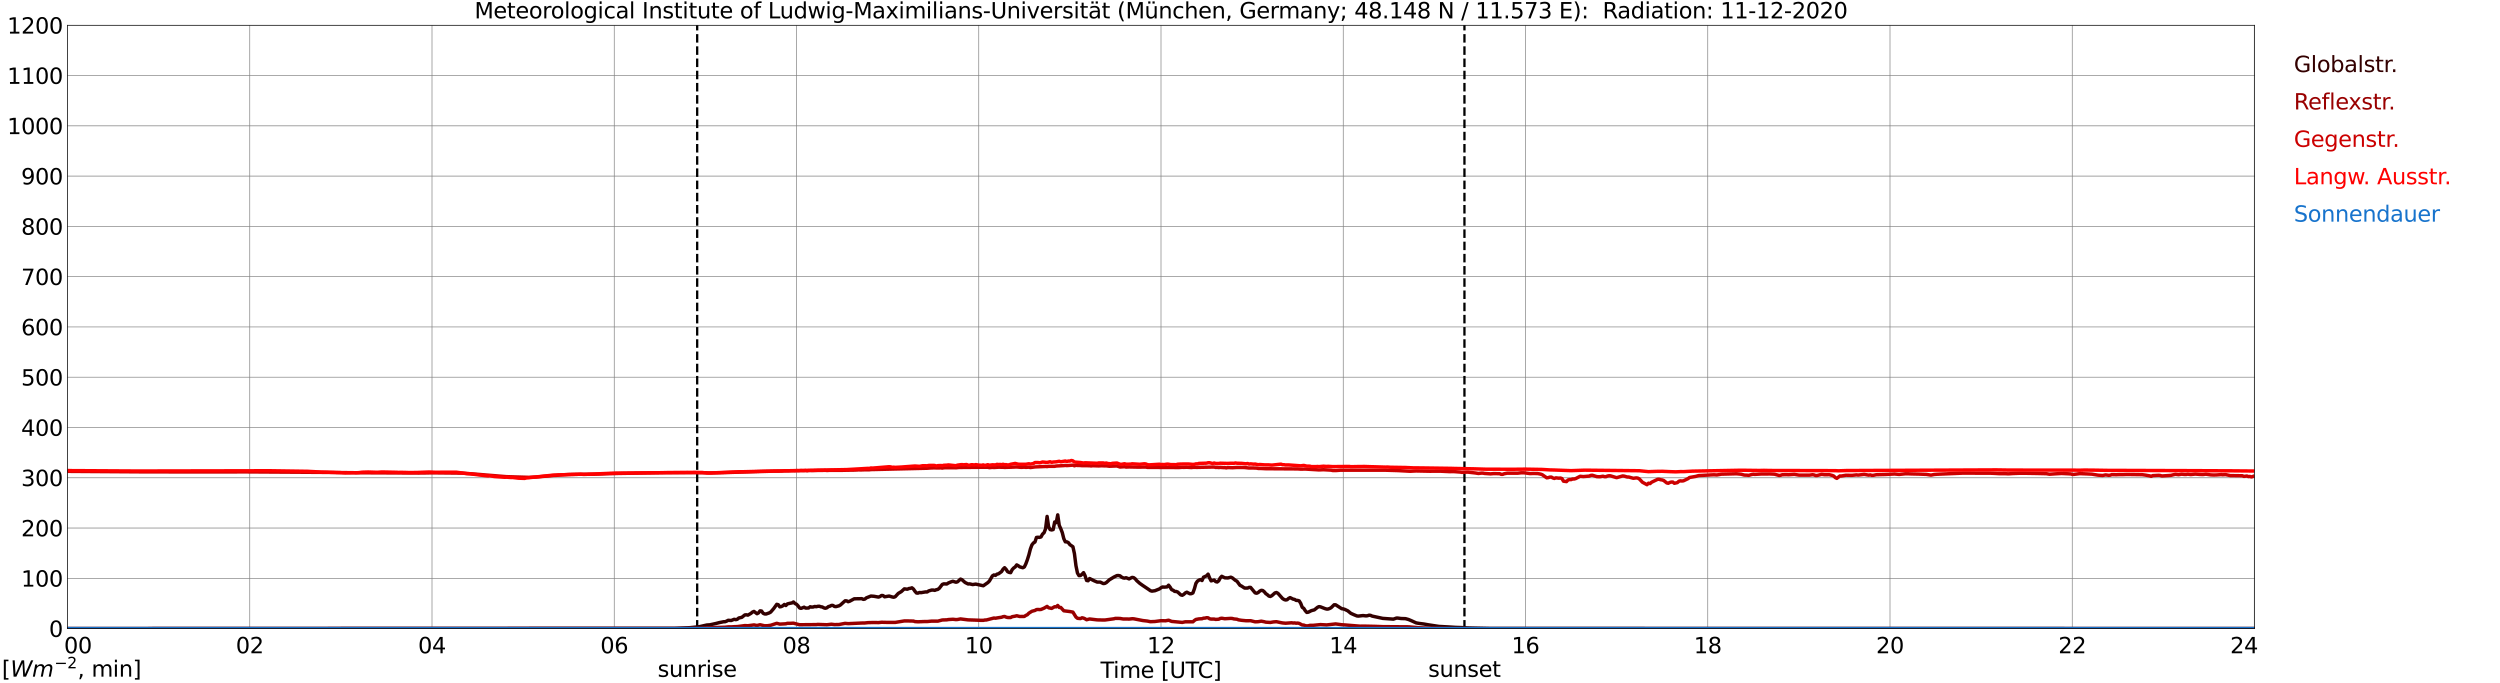 <?xml version="1.0" encoding="utf-8" standalone="no"?>
<!DOCTYPE svg PUBLIC "-//W3C//DTD SVG 1.1//EN"
  "http://www.w3.org/Graphics/SVG/1.1/DTD/svg11.dtd">
<svg xmlns:xlink="http://www.w3.org/1999/xlink" width="1085.4pt" height="296.64pt" viewBox="0 0 1085.4 296.64" xmlns="http://www.w3.org/2000/svg" version="1.1">
 <defs>
  <style type="text/css">*{stroke-linejoin: round; stroke-linecap: butt}</style>
 </defs>
 <g id="figure_1">
  <g id="patch_1">
   <path d="M 0 296.64 
L 1085.4 296.64 
L 1085.4 0 
L 0 0 
z
" style="fill: #ffffff"/>
  </g>
  <g id="axes_1">
   <g id="patch_2">
    <path d="M 29.306 272.909 
L 978.814 272.909 
L 978.814 10.976 
L 29.306 10.976 
z
" style="fill: #ffffff"/>
   </g>
   <g id="patch_3">
    <path d="M 978.814 272.909 
L 978.814 272.909 
L 978.814 10.976 
L 978.814 10.976 
z
" clip-path="url(#pbd3bec6a72)" style="fill: #d3d3d3; opacity: 0.25; stroke: #d3d3d3; stroke-linejoin: miter"/>
   </g>
   <g id="matplotlib.axis_1">
    <g id="xtick_1">
     <g id="line2d_1">
      <path d="M 29.306 272.909 
L 29.306 10.976 
" clip-path="url(#pbd3bec6a72)" style="fill: none; stroke: #808080; stroke-width: 0.3; stroke-linecap: square"/>
     </g>
     <g id="line2d_2"/>
     <g id="text_1">
      <!--    00 -->
      <g transform="translate(18.733 283.627) scale(0.095 -0.095)">
       <defs>
        <path id="DejaVuSans-20" transform="scale(0.016)"/>
        <path id="DejaVuSans-30" d="M 2034 4250 
Q 1547 4250 1301 3770 
Q 1056 3291 1056 2328 
Q 1056 1369 1301 889 
Q 1547 409 2034 409 
Q 2525 409 2770 889 
Q 3016 1369 3016 2328 
Q 3016 3291 2770 3770 
Q 2525 4250 2034 4250 
z
M 2034 4750 
Q 2819 4750 3233 4129 
Q 3647 3509 3647 2328 
Q 3647 1150 3233 529 
Q 2819 -91 2034 -91 
Q 1250 -91 836 529 
Q 422 1150 422 2328 
Q 422 3509 836 4129 
Q 1250 4750 2034 4750 
z
" transform="scale(0.016)"/>
       </defs>
       <use xlink:href="#DejaVuSans-20"/>
       <use xlink:href="#DejaVuSans-20" transform="translate(31.787 0)"/>
       <use xlink:href="#DejaVuSans-20" transform="translate(63.574 0)"/>
       <use xlink:href="#DejaVuSans-30" transform="translate(95.361 0)"/>
       <use xlink:href="#DejaVuSans-30" transform="translate(158.984 0)"/>
      </g>
     </g>
    </g>
    <g id="xtick_2">
     <g id="line2d_3">
      <path d="M 108.431 272.909 
L 108.431 10.976 
" clip-path="url(#pbd3bec6a72)" style="fill: none; stroke: #808080; stroke-width: 0.3; stroke-linecap: square"/>
     </g>
     <g id="line2d_4"/>
     <g id="text_2">
      <!-- 02 -->
      <g transform="translate(102.387 283.627) scale(0.095 -0.095)">
       <defs>
        <path id="DejaVuSans-32" d="M 1228 531 
L 3431 531 
L 3431 0 
L 469 0 
L 469 531 
Q 828 903 1448 1529 
Q 2069 2156 2228 2338 
Q 2531 2678 2651 2914 
Q 2772 3150 2772 3378 
Q 2772 3750 2511 3984 
Q 2250 4219 1831 4219 
Q 1534 4219 1204 4116 
Q 875 4013 500 3803 
L 500 4441 
Q 881 4594 1212 4672 
Q 1544 4750 1819 4750 
Q 2544 4750 2975 4387 
Q 3406 4025 3406 3419 
Q 3406 3131 3298 2873 
Q 3191 2616 2906 2266 
Q 2828 2175 2409 1742 
Q 1991 1309 1228 531 
z
" transform="scale(0.016)"/>
       </defs>
       <use xlink:href="#DejaVuSans-30"/>
       <use xlink:href="#DejaVuSans-32" transform="translate(63.623 0)"/>
      </g>
     </g>
    </g>
    <g id="xtick_3">
     <g id="line2d_5">
      <path d="M 187.557 272.909 
L 187.557 10.976 
" clip-path="url(#pbd3bec6a72)" style="fill: none; stroke: #808080; stroke-width: 0.3; stroke-linecap: square"/>
     </g>
     <g id="line2d_6"/>
     <g id="text_3">
      <!-- 04 -->
      <g transform="translate(181.513 283.627) scale(0.095 -0.095)">
       <defs>
        <path id="DejaVuSans-34" d="M 2419 4116 
L 825 1625 
L 2419 1625 
L 2419 4116 
z
M 2253 4666 
L 3047 4666 
L 3047 1625 
L 3713 1625 
L 3713 1100 
L 3047 1100 
L 3047 0 
L 2419 0 
L 2419 1100 
L 313 1100 
L 313 1709 
L 2253 4666 
z
" transform="scale(0.016)"/>
       </defs>
       <use xlink:href="#DejaVuSans-30"/>
       <use xlink:href="#DejaVuSans-34" transform="translate(63.623 0)"/>
      </g>
     </g>
    </g>
    <g id="xtick_4">
     <g id="line2d_7">
      <path d="M 266.683 272.909 
L 266.683 10.976 
" clip-path="url(#pbd3bec6a72)" style="fill: none; stroke: #808080; stroke-width: 0.3; stroke-linecap: square"/>
     </g>
     <g id="line2d_8"/>
     <g id="text_4">
      <!-- 06 -->
      <g transform="translate(260.638 283.627) scale(0.095 -0.095)">
       <defs>
        <path id="DejaVuSans-36" d="M 2113 2584 
Q 1688 2584 1439 2293 
Q 1191 2003 1191 1497 
Q 1191 994 1439 701 
Q 1688 409 2113 409 
Q 2538 409 2786 701 
Q 3034 994 3034 1497 
Q 3034 2003 2786 2293 
Q 2538 2584 2113 2584 
z
M 3366 4563 
L 3366 3988 
Q 3128 4100 2886 4159 
Q 2644 4219 2406 4219 
Q 1781 4219 1451 3797 
Q 1122 3375 1075 2522 
Q 1259 2794 1537 2939 
Q 1816 3084 2150 3084 
Q 2853 3084 3261 2657 
Q 3669 2231 3669 1497 
Q 3669 778 3244 343 
Q 2819 -91 2113 -91 
Q 1303 -91 875 529 
Q 447 1150 447 2328 
Q 447 3434 972 4092 
Q 1497 4750 2381 4750 
Q 2619 4750 2861 4703 
Q 3103 4656 3366 4563 
z
" transform="scale(0.016)"/>
       </defs>
       <use xlink:href="#DejaVuSans-30"/>
       <use xlink:href="#DejaVuSans-36" transform="translate(63.623 0)"/>
      </g>
     </g>
    </g>
    <g id="xtick_5">
     <g id="line2d_9">
      <path d="M 345.808 272.909 
L 345.808 10.976 
" clip-path="url(#pbd3bec6a72)" style="fill: none; stroke: #808080; stroke-width: 0.3; stroke-linecap: square"/>
     </g>
     <g id="line2d_10"/>
     <g id="text_5">
      <!-- 08 -->
      <g transform="translate(339.764 283.627) scale(0.095 -0.095)">
       <defs>
        <path id="DejaVuSans-38" d="M 2034 2216 
Q 1584 2216 1326 1975 
Q 1069 1734 1069 1313 
Q 1069 891 1326 650 
Q 1584 409 2034 409 
Q 2484 409 2743 651 
Q 3003 894 3003 1313 
Q 3003 1734 2745 1975 
Q 2488 2216 2034 2216 
z
M 1403 2484 
Q 997 2584 770 2862 
Q 544 3141 544 3541 
Q 544 4100 942 4425 
Q 1341 4750 2034 4750 
Q 2731 4750 3128 4425 
Q 3525 4100 3525 3541 
Q 3525 3141 3298 2862 
Q 3072 2584 2669 2484 
Q 3125 2378 3379 2068 
Q 3634 1759 3634 1313 
Q 3634 634 3220 271 
Q 2806 -91 2034 -91 
Q 1263 -91 848 271 
Q 434 634 434 1313 
Q 434 1759 690 2068 
Q 947 2378 1403 2484 
z
M 1172 3481 
Q 1172 3119 1398 2916 
Q 1625 2713 2034 2713 
Q 2441 2713 2670 2916 
Q 2900 3119 2900 3481 
Q 2900 3844 2670 4047 
Q 2441 4250 2034 4250 
Q 1625 4250 1398 4047 
Q 1172 3844 1172 3481 
z
" transform="scale(0.016)"/>
       </defs>
       <use xlink:href="#DejaVuSans-30"/>
       <use xlink:href="#DejaVuSans-38" transform="translate(63.623 0)"/>
      </g>
     </g>
    </g>
    <g id="xtick_6">
     <g id="line2d_11">
      <path d="M 424.934 272.909 
L 424.934 10.976 
" clip-path="url(#pbd3bec6a72)" style="fill: none; stroke: #808080; stroke-width: 0.3; stroke-linecap: square"/>
     </g>
     <g id="line2d_12"/>
     <g id="text_6">
      <!-- 10 -->
      <g transform="translate(418.89 283.627) scale(0.095 -0.095)">
       <defs>
        <path id="DejaVuSans-31" d="M 794 531 
L 1825 531 
L 1825 4091 
L 703 3866 
L 703 4441 
L 1819 4666 
L 2450 4666 
L 2450 531 
L 3481 531 
L 3481 0 
L 794 0 
L 794 531 
z
" transform="scale(0.016)"/>
       </defs>
       <use xlink:href="#DejaVuSans-31"/>
       <use xlink:href="#DejaVuSans-30" transform="translate(63.623 0)"/>
      </g>
     </g>
    </g>
    <g id="xtick_7">
     <g id="line2d_13">
      <path d="M 504.06 272.909 
L 504.06 10.976 
" clip-path="url(#pbd3bec6a72)" style="fill: none; stroke: #808080; stroke-width: 0.3; stroke-linecap: square"/>
     </g>
     <g id="line2d_14"/>
     <g id="text_7">
      <!-- 12 -->
      <g transform="translate(498.015 283.627) scale(0.095 -0.095)">
       <use xlink:href="#DejaVuSans-31"/>
       <use xlink:href="#DejaVuSans-32" transform="translate(63.623 0)"/>
      </g>
     </g>
    </g>
    <g id="xtick_8">
     <g id="line2d_15">
      <path d="M 583.185 272.909 
L 583.185 10.976 
" clip-path="url(#pbd3bec6a72)" style="fill: none; stroke: #808080; stroke-width: 0.3; stroke-linecap: square"/>
     </g>
     <g id="line2d_16"/>
     <g id="text_8">
      <!-- 14 -->
      <g transform="translate(577.141 283.627) scale(0.095 -0.095)">
       <use xlink:href="#DejaVuSans-31"/>
       <use xlink:href="#DejaVuSans-34" transform="translate(63.623 0)"/>
      </g>
     </g>
    </g>
    <g id="xtick_9">
     <g id="line2d_17">
      <path d="M 662.311 272.909 
L 662.311 10.976 
" clip-path="url(#pbd3bec6a72)" style="fill: none; stroke: #808080; stroke-width: 0.3; stroke-linecap: square"/>
     </g>
     <g id="line2d_18"/>
     <g id="text_9">
      <!-- 16 -->
      <g transform="translate(656.267 283.627) scale(0.095 -0.095)">
       <use xlink:href="#DejaVuSans-31"/>
       <use xlink:href="#DejaVuSans-36" transform="translate(63.623 0)"/>
      </g>
     </g>
    </g>
    <g id="xtick_10">
     <g id="line2d_19">
      <path d="M 741.437 272.909 
L 741.437 10.976 
" clip-path="url(#pbd3bec6a72)" style="fill: none; stroke: #808080; stroke-width: 0.3; stroke-linecap: square"/>
     </g>
     <g id="line2d_20"/>
     <g id="text_10">
      <!-- 18 -->
      <g transform="translate(735.392 283.627) scale(0.095 -0.095)">
       <use xlink:href="#DejaVuSans-31"/>
       <use xlink:href="#DejaVuSans-38" transform="translate(63.623 0)"/>
      </g>
     </g>
    </g>
    <g id="xtick_11">
     <g id="line2d_21">
      <path d="M 820.562 272.909 
L 820.562 10.976 
" clip-path="url(#pbd3bec6a72)" style="fill: none; stroke: #808080; stroke-width: 0.3; stroke-linecap: square"/>
     </g>
     <g id="line2d_22"/>
     <g id="text_11">
      <!-- 20 -->
      <g transform="translate(814.518 283.627) scale(0.095 -0.095)">
       <use xlink:href="#DejaVuSans-32"/>
       <use xlink:href="#DejaVuSans-30" transform="translate(63.623 0)"/>
      </g>
     </g>
    </g>
    <g id="xtick_12">
     <g id="line2d_23">
      <path d="M 899.688 272.909 
L 899.688 10.976 
" clip-path="url(#pbd3bec6a72)" style="fill: none; stroke: #808080; stroke-width: 0.3; stroke-linecap: square"/>
     </g>
     <g id="line2d_24"/>
     <g id="text_12">
      <!-- 22 -->
      <g transform="translate(893.644 283.627) scale(0.095 -0.095)">
       <use xlink:href="#DejaVuSans-32"/>
       <use xlink:href="#DejaVuSans-32" transform="translate(63.623 0)"/>
      </g>
     </g>
    </g>
    <g id="xtick_13">
     <g id="line2d_25">
      <path d="M 978.814 272.909 
L 978.814 10.976 
" clip-path="url(#pbd3bec6a72)" style="fill: none; stroke: #808080; stroke-width: 0.3; stroke-linecap: square"/>
     </g>
     <g id="line2d_26"/>
     <g id="text_13">
      <!-- 24    -->
      <g transform="translate(968.241 283.627) scale(0.095 -0.095)">
       <use xlink:href="#DejaVuSans-32"/>
       <use xlink:href="#DejaVuSans-34" transform="translate(63.623 0)"/>
       <use xlink:href="#DejaVuSans-20" transform="translate(127.246 0)"/>
       <use xlink:href="#DejaVuSans-20" transform="translate(159.033 0)"/>
       <use xlink:href="#DejaVuSans-20" transform="translate(190.82 0)"/>
      </g>
     </g>
    </g>
    <g id="text_14">
     <!-- Time [UTC] -->
     <g transform="translate(477.806 294.322) scale(0.095 -0.095)">
      <defs>
       <path id="DejaVuSans-54" d="M -19 4666 
L 3928 4666 
L 3928 4134 
L 2272 4134 
L 2272 0 
L 1638 0 
L 1638 4134 
L -19 4134 
L -19 4666 
z
" transform="scale(0.016)"/>
       <path id="DejaVuSans-69" d="M 603 3500 
L 1178 3500 
L 1178 0 
L 603 0 
L 603 3500 
z
M 603 4863 
L 1178 4863 
L 1178 4134 
L 603 4134 
L 603 4863 
z
" transform="scale(0.016)"/>
       <path id="DejaVuSans-6d" d="M 3328 2828 
Q 3544 3216 3844 3400 
Q 4144 3584 4550 3584 
Q 5097 3584 5394 3201 
Q 5691 2819 5691 2113 
L 5691 0 
L 5113 0 
L 5113 2094 
Q 5113 2597 4934 2840 
Q 4756 3084 4391 3084 
Q 3944 3084 3684 2787 
Q 3425 2491 3425 1978 
L 3425 0 
L 2847 0 
L 2847 2094 
Q 2847 2600 2669 2842 
Q 2491 3084 2119 3084 
Q 1678 3084 1418 2786 
Q 1159 2488 1159 1978 
L 1159 0 
L 581 0 
L 581 3500 
L 1159 3500 
L 1159 2956 
Q 1356 3278 1631 3431 
Q 1906 3584 2284 3584 
Q 2666 3584 2933 3390 
Q 3200 3197 3328 2828 
z
" transform="scale(0.016)"/>
       <path id="DejaVuSans-65" d="M 3597 1894 
L 3597 1613 
L 953 1613 
Q 991 1019 1311 708 
Q 1631 397 2203 397 
Q 2534 397 2845 478 
Q 3156 559 3463 722 
L 3463 178 
Q 3153 47 2828 -22 
Q 2503 -91 2169 -91 
Q 1331 -91 842 396 
Q 353 884 353 1716 
Q 353 2575 817 3079 
Q 1281 3584 2069 3584 
Q 2775 3584 3186 3129 
Q 3597 2675 3597 1894 
z
M 3022 2063 
Q 3016 2534 2758 2815 
Q 2500 3097 2075 3097 
Q 1594 3097 1305 2825 
Q 1016 2553 972 2059 
L 3022 2063 
z
" transform="scale(0.016)"/>
       <path id="DejaVuSans-5b" d="M 550 4863 
L 1875 4863 
L 1875 4416 
L 1125 4416 
L 1125 -397 
L 1875 -397 
L 1875 -844 
L 550 -844 
L 550 4863 
z
" transform="scale(0.016)"/>
       <path id="DejaVuSans-55" d="M 556 4666 
L 1191 4666 
L 1191 1831 
Q 1191 1081 1462 751 
Q 1734 422 2344 422 
Q 2950 422 3222 751 
Q 3494 1081 3494 1831 
L 3494 4666 
L 4128 4666 
L 4128 1753 
Q 4128 841 3676 375 
Q 3225 -91 2344 -91 
Q 1459 -91 1007 375 
Q 556 841 556 1753 
L 556 4666 
z
" transform="scale(0.016)"/>
       <path id="DejaVuSans-43" d="M 4122 4306 
L 4122 3641 
Q 3803 3938 3442 4084 
Q 3081 4231 2675 4231 
Q 1875 4231 1450 3742 
Q 1025 3253 1025 2328 
Q 1025 1406 1450 917 
Q 1875 428 2675 428 
Q 3081 428 3442 575 
Q 3803 722 4122 1019 
L 4122 359 
Q 3791 134 3420 21 
Q 3050 -91 2638 -91 
Q 1578 -91 968 557 
Q 359 1206 359 2328 
Q 359 3453 968 4101 
Q 1578 4750 2638 4750 
Q 3056 4750 3426 4639 
Q 3797 4528 4122 4306 
z
" transform="scale(0.016)"/>
       <path id="DejaVuSans-5d" d="M 1947 4863 
L 1947 -844 
L 622 -844 
L 622 -397 
L 1369 -397 
L 1369 4416 
L 622 4416 
L 622 4863 
L 1947 4863 
z
" transform="scale(0.016)"/>
      </defs>
      <use xlink:href="#DejaVuSans-54"/>
      <use xlink:href="#DejaVuSans-69" transform="translate(57.959 0)"/>
      <use xlink:href="#DejaVuSans-6d" transform="translate(85.742 0)"/>
      <use xlink:href="#DejaVuSans-65" transform="translate(183.154 0)"/>
      <use xlink:href="#DejaVuSans-20" transform="translate(244.678 0)"/>
      <use xlink:href="#DejaVuSans-5b" transform="translate(276.465 0)"/>
      <use xlink:href="#DejaVuSans-55" transform="translate(315.479 0)"/>
      <use xlink:href="#DejaVuSans-54" transform="translate(388.672 0)"/>
      <use xlink:href="#DejaVuSans-43" transform="translate(443.881 0)"/>
      <use xlink:href="#DejaVuSans-5d" transform="translate(513.705 0)"/>
     </g>
    </g>
   </g>
   <g id="matplotlib.axis_2">
    <g id="ytick_1">
     <g id="line2d_27">
      <path d="M 29.306 272.909 
L 978.814 272.909 
" clip-path="url(#pbd3bec6a72)" style="fill: none; stroke: #808080; stroke-width: 0.3; stroke-linecap: square"/>
     </g>
     <g id="line2d_28"/>
     <g id="text_15">
      <!-- 0 -->
      <g transform="translate(21.261 276.518) scale(0.095 -0.095)">
       <use xlink:href="#DejaVuSans-30"/>
      </g>
     </g>
    </g>
    <g id="ytick_2">
     <g id="line2d_29">
      <path d="M 29.306 251.081 
L 978.814 251.081 
" clip-path="url(#pbd3bec6a72)" style="fill: none; stroke: #808080; stroke-width: 0.3; stroke-linecap: square"/>
     </g>
     <g id="line2d_30"/>
     <g id="text_16">
      <!-- 100 -->
      <g transform="translate(9.173 254.69) scale(0.095 -0.095)">
       <use xlink:href="#DejaVuSans-31"/>
       <use xlink:href="#DejaVuSans-30" transform="translate(63.623 0)"/>
       <use xlink:href="#DejaVuSans-30" transform="translate(127.246 0)"/>
      </g>
     </g>
    </g>
    <g id="ytick_3">
     <g id="line2d_31">
      <path d="M 29.306 229.253 
L 978.814 229.253 
" clip-path="url(#pbd3bec6a72)" style="fill: none; stroke: #808080; stroke-width: 0.3; stroke-linecap: square"/>
     </g>
     <g id="line2d_32"/>
     <g id="text_17">
      <!-- 200 -->
      <g transform="translate(9.173 232.863) scale(0.095 -0.095)">
       <use xlink:href="#DejaVuSans-32"/>
       <use xlink:href="#DejaVuSans-30" transform="translate(63.623 0)"/>
       <use xlink:href="#DejaVuSans-30" transform="translate(127.246 0)"/>
      </g>
     </g>
    </g>
    <g id="ytick_4">
     <g id="line2d_33">
      <path d="M 29.306 207.426 
L 978.814 207.426 
" clip-path="url(#pbd3bec6a72)" style="fill: none; stroke: #808080; stroke-width: 0.3; stroke-linecap: square"/>
     </g>
     <g id="line2d_34"/>
     <g id="text_18">
      <!-- 300 -->
      <g transform="translate(9.173 211.035) scale(0.095 -0.095)">
       <defs>
        <path id="DejaVuSans-33" d="M 2597 2516 
Q 3050 2419 3304 2112 
Q 3559 1806 3559 1356 
Q 3559 666 3084 287 
Q 2609 -91 1734 -91 
Q 1441 -91 1130 -33 
Q 819 25 488 141 
L 488 750 
Q 750 597 1062 519 
Q 1375 441 1716 441 
Q 2309 441 2620 675 
Q 2931 909 2931 1356 
Q 2931 1769 2642 2001 
Q 2353 2234 1838 2234 
L 1294 2234 
L 1294 2753 
L 1863 2753 
Q 2328 2753 2575 2939 
Q 2822 3125 2822 3475 
Q 2822 3834 2567 4026 
Q 2313 4219 1838 4219 
Q 1578 4219 1281 4162 
Q 984 4106 628 3988 
L 628 4550 
Q 988 4650 1302 4700 
Q 1616 4750 1894 4750 
Q 2613 4750 3031 4423 
Q 3450 4097 3450 3541 
Q 3450 3153 3228 2886 
Q 3006 2619 2597 2516 
z
" transform="scale(0.016)"/>
       </defs>
       <use xlink:href="#DejaVuSans-33"/>
       <use xlink:href="#DejaVuSans-30" transform="translate(63.623 0)"/>
       <use xlink:href="#DejaVuSans-30" transform="translate(127.246 0)"/>
      </g>
     </g>
    </g>
    <g id="ytick_5">
     <g id="line2d_35">
      <path d="M 29.306 185.598 
L 978.814 185.598 
" clip-path="url(#pbd3bec6a72)" style="fill: none; stroke: #808080; stroke-width: 0.3; stroke-linecap: square"/>
     </g>
     <g id="line2d_36"/>
     <g id="text_19">
      <!-- 400 -->
      <g transform="translate(9.173 189.207) scale(0.095 -0.095)">
       <use xlink:href="#DejaVuSans-34"/>
       <use xlink:href="#DejaVuSans-30" transform="translate(63.623 0)"/>
       <use xlink:href="#DejaVuSans-30" transform="translate(127.246 0)"/>
      </g>
     </g>
    </g>
    <g id="ytick_6">
     <g id="line2d_37">
      <path d="M 29.306 163.77 
L 978.814 163.77 
" clip-path="url(#pbd3bec6a72)" style="fill: none; stroke: #808080; stroke-width: 0.3; stroke-linecap: square"/>
     </g>
     <g id="line2d_38"/>
     <g id="text_20">
      <!-- 500 -->
      <g transform="translate(9.173 167.379) scale(0.095 -0.095)">
       <defs>
        <path id="DejaVuSans-35" d="M 691 4666 
L 3169 4666 
L 3169 4134 
L 1269 4134 
L 1269 2991 
Q 1406 3038 1543 3061 
Q 1681 3084 1819 3084 
Q 2600 3084 3056 2656 
Q 3513 2228 3513 1497 
Q 3513 744 3044 326 
Q 2575 -91 1722 -91 
Q 1428 -91 1123 -41 
Q 819 9 494 109 
L 494 744 
Q 775 591 1075 516 
Q 1375 441 1709 441 
Q 2250 441 2565 725 
Q 2881 1009 2881 1497 
Q 2881 1984 2565 2268 
Q 2250 2553 1709 2553 
Q 1456 2553 1204 2497 
Q 953 2441 691 2322 
L 691 4666 
z
" transform="scale(0.016)"/>
       </defs>
       <use xlink:href="#DejaVuSans-35"/>
       <use xlink:href="#DejaVuSans-30" transform="translate(63.623 0)"/>
       <use xlink:href="#DejaVuSans-30" transform="translate(127.246 0)"/>
      </g>
     </g>
    </g>
    <g id="ytick_7">
     <g id="line2d_39">
      <path d="M 29.306 141.942 
L 978.814 141.942 
" clip-path="url(#pbd3bec6a72)" style="fill: none; stroke: #808080; stroke-width: 0.3; stroke-linecap: square"/>
     </g>
     <g id="line2d_40"/>
     <g id="text_21">
      <!-- 600 -->
      <g transform="translate(9.173 145.551) scale(0.095 -0.095)">
       <use xlink:href="#DejaVuSans-36"/>
       <use xlink:href="#DejaVuSans-30" transform="translate(63.623 0)"/>
       <use xlink:href="#DejaVuSans-30" transform="translate(127.246 0)"/>
      </g>
     </g>
    </g>
    <g id="ytick_8">
     <g id="line2d_41">
      <path d="M 29.306 120.114 
L 978.814 120.114 
" clip-path="url(#pbd3bec6a72)" style="fill: none; stroke: #808080; stroke-width: 0.3; stroke-linecap: square"/>
     </g>
     <g id="line2d_42"/>
     <g id="text_22">
      <!-- 700 -->
      <g transform="translate(9.173 123.724) scale(0.095 -0.095)">
       <defs>
        <path id="DejaVuSans-37" d="M 525 4666 
L 3525 4666 
L 3525 4397 
L 1831 0 
L 1172 0 
L 2766 4134 
L 525 4134 
L 525 4666 
z
" transform="scale(0.016)"/>
       </defs>
       <use xlink:href="#DejaVuSans-37"/>
       <use xlink:href="#DejaVuSans-30" transform="translate(63.623 0)"/>
       <use xlink:href="#DejaVuSans-30" transform="translate(127.246 0)"/>
      </g>
     </g>
    </g>
    <g id="ytick_9">
     <g id="line2d_43">
      <path d="M 29.306 98.287 
L 978.814 98.287 
" clip-path="url(#pbd3bec6a72)" style="fill: none; stroke: #808080; stroke-width: 0.3; stroke-linecap: square"/>
     </g>
     <g id="line2d_44"/>
     <g id="text_23">
      <!-- 800 -->
      <g transform="translate(9.173 101.896) scale(0.095 -0.095)">
       <use xlink:href="#DejaVuSans-38"/>
       <use xlink:href="#DejaVuSans-30" transform="translate(63.623 0)"/>
       <use xlink:href="#DejaVuSans-30" transform="translate(127.246 0)"/>
      </g>
     </g>
    </g>
    <g id="ytick_10">
     <g id="line2d_45">
      <path d="M 29.306 76.459 
L 978.814 76.459 
" clip-path="url(#pbd3bec6a72)" style="fill: none; stroke: #808080; stroke-width: 0.3; stroke-linecap: square"/>
     </g>
     <g id="line2d_46"/>
     <g id="text_24">
      <!-- 900 -->
      <g transform="translate(9.173 80.068) scale(0.095 -0.095)">
       <defs>
        <path id="DejaVuSans-39" d="M 703 97 
L 703 672 
Q 941 559 1184 500 
Q 1428 441 1663 441 
Q 2288 441 2617 861 
Q 2947 1281 2994 2138 
Q 2813 1869 2534 1725 
Q 2256 1581 1919 1581 
Q 1219 1581 811 2004 
Q 403 2428 403 3163 
Q 403 3881 828 4315 
Q 1253 4750 1959 4750 
Q 2769 4750 3195 4129 
Q 3622 3509 3622 2328 
Q 3622 1225 3098 567 
Q 2575 -91 1691 -91 
Q 1453 -91 1209 -44 
Q 966 3 703 97 
z
M 1959 2075 
Q 2384 2075 2632 2365 
Q 2881 2656 2881 3163 
Q 2881 3666 2632 3958 
Q 2384 4250 1959 4250 
Q 1534 4250 1286 3958 
Q 1038 3666 1038 3163 
Q 1038 2656 1286 2365 
Q 1534 2075 1959 2075 
z
" transform="scale(0.016)"/>
       </defs>
       <use xlink:href="#DejaVuSans-39"/>
       <use xlink:href="#DejaVuSans-30" transform="translate(63.623 0)"/>
       <use xlink:href="#DejaVuSans-30" transform="translate(127.246 0)"/>
      </g>
     </g>
    </g>
    <g id="ytick_11">
     <g id="line2d_47">
      <path d="M 29.306 54.631 
L 978.814 54.631 
" clip-path="url(#pbd3bec6a72)" style="fill: none; stroke: #808080; stroke-width: 0.3; stroke-linecap: square"/>
     </g>
     <g id="line2d_48"/>
     <g id="text_25">
      <!-- 1000 -->
      <g transform="translate(3.128 58.24) scale(0.095 -0.095)">
       <use xlink:href="#DejaVuSans-31"/>
       <use xlink:href="#DejaVuSans-30" transform="translate(63.623 0)"/>
       <use xlink:href="#DejaVuSans-30" transform="translate(127.246 0)"/>
       <use xlink:href="#DejaVuSans-30" transform="translate(190.869 0)"/>
      </g>
     </g>
    </g>
    <g id="ytick_12">
     <g id="line2d_49">
      <path d="M 29.306 32.803 
L 978.814 32.803 
" clip-path="url(#pbd3bec6a72)" style="fill: none; stroke: #808080; stroke-width: 0.3; stroke-linecap: square"/>
     </g>
     <g id="line2d_50"/>
     <g id="text_26">
      <!-- 1100 -->
      <g transform="translate(3.128 36.413) scale(0.095 -0.095)">
       <use xlink:href="#DejaVuSans-31"/>
       <use xlink:href="#DejaVuSans-31" transform="translate(63.623 0)"/>
       <use xlink:href="#DejaVuSans-30" transform="translate(127.246 0)"/>
       <use xlink:href="#DejaVuSans-30" transform="translate(190.869 0)"/>
      </g>
     </g>
    </g>
    <g id="ytick_13">
     <g id="line2d_51">
      <path d="M 29.306 10.976 
L 978.814 10.976 
" clip-path="url(#pbd3bec6a72)" style="fill: none; stroke: #808080; stroke-width: 0.3; stroke-linecap: square"/>
     </g>
     <g id="line2d_52"/>
     <g id="text_27">
      <!-- 1200 -->
      <g transform="translate(3.128 14.585) scale(0.095 -0.095)">
       <use xlink:href="#DejaVuSans-31"/>
       <use xlink:href="#DejaVuSans-32" transform="translate(63.623 0)"/>
       <use xlink:href="#DejaVuSans-30" transform="translate(127.246 0)"/>
       <use xlink:href="#DejaVuSans-30" transform="translate(190.869 0)"/>
      </g>
     </g>
    </g>
   </g>
   <g id="line2d_53">
    <path d="M 302.685 272.909 
L 302.685 10.976 
" clip-path="url(#pbd3bec6a72)" style="fill: none; stroke-dasharray: 3.7,1.6; stroke-dashoffset: 0; stroke: #000000"/>
   </g>
   <g id="line2d_54">
    <path d="M 635.804 272.909 
L 635.804 10.976 
" clip-path="url(#pbd3bec6a72)" style="fill: none; stroke-dasharray: 3.7,1.6; stroke-dashoffset: 0; stroke: #000000"/>
   </g>
   <g id="line2d_55">
    <path d="M 29.306 272.909 
L 293.058 272.815 
L 299.652 272.505 
L 303.608 272.09 
L 306.905 271.346 
L 308.224 271.263 
L 310.861 270.685 
L 312.18 270.333 
L 314.158 269.94 
L 314.818 269.921 
L 315.477 269.672 
L 316.136 269.301 
L 317.455 269.403 
L 318.774 268.866 
L 319.433 269.032 
L 320.093 268.866 
L 320.752 268.308 
L 322.071 268.019 
L 323.39 266.965 
L 324.049 266.924 
L 324.708 267.068 
L 326.027 266.304 
L 326.686 265.745 
L 327.346 265.455 
L 328.665 266.448 
L 329.324 266.096 
L 329.983 265.208 
L 330.643 265.291 
L 331.302 266.24 
L 331.961 266.55 
L 332.621 266.572 
L 333.94 266.118 
L 334.599 265.745 
L 335.918 264.215 
L 337.236 262.377 
L 337.896 262.541 
L 338.555 263.47 
L 339.215 263.348 
L 339.874 263.016 
L 340.533 262.438 
L 341.193 262.892 
L 341.852 262.189 
L 343.171 261.879 
L 343.83 261.777 
L 344.49 261.362 
L 345.149 262.025 
L 345.808 262.335 
L 346.468 263.016 
L 347.127 263.946 
L 347.787 264.132 
L 349.105 263.617 
L 349.765 264.01 
L 351.083 263.968 
L 351.743 263.429 
L 352.402 263.575 
L 353.062 263.534 
L 353.721 263.307 
L 354.38 263.409 
L 355.04 263.243 
L 355.699 263.202 
L 356.359 263.429 
L 357.018 263.534 
L 357.677 263.905 
L 358.337 264.09 
L 358.996 263.885 
L 359.655 263.368 
L 360.315 263.182 
L 360.974 262.851 
L 361.634 262.851 
L 362.293 263.307 
L 362.952 263.368 
L 364.271 263.016 
L 364.93 262.624 
L 366.249 261.425 
L 366.909 260.847 
L 367.568 260.866 
L 368.227 261.24 
L 368.887 261.032 
L 370.865 259.978 
L 374.162 259.917 
L 374.821 260.227 
L 375.481 260.102 
L 376.14 259.565 
L 378.118 258.78 
L 379.437 258.882 
L 381.415 259.234 
L 382.074 258.985 
L 382.734 258.531 
L 383.393 258.572 
L 384.053 259.109 
L 386.031 258.78 
L 387.349 259.173 
L 388.009 259.297 
L 388.668 259.068 
L 389.987 257.642 
L 391.306 256.857 
L 392.624 255.658 
L 393.943 255.824 
L 394.603 255.514 
L 395.262 255.431 
L 395.921 255.204 
L 396.581 255.741 
L 397.24 256.713 
L 397.899 257.457 
L 398.559 257.518 
L 399.218 257.23 
L 399.878 257.311 
L 401.856 256.981 
L 402.515 257.023 
L 403.175 256.569 
L 404.493 256.176 
L 405.153 256.176 
L 405.812 256.32 
L 406.471 256.051 
L 407.131 255.905 
L 407.79 255.431 
L 409.109 253.716 
L 409.768 253.489 
L 411.087 253.55 
L 411.746 253.096 
L 413.065 252.557 
L 413.725 252.371 
L 415.043 252.786 
L 415.703 252.598 
L 417.022 251.422 
L 417.681 251.71 
L 419 252.888 
L 420.318 253.55 
L 420.978 253.489 
L 422.297 253.799 
L 423.615 253.591 
L 426.912 254.314 
L 428.89 252.93 
L 429.55 252.268 
L 430.869 250.016 
L 431.528 249.623 
L 432.187 249.808 
L 432.847 249.272 
L 433.506 249.125 
L 434.825 248.176 
L 435.484 247.121 
L 436.144 246.48 
L 436.803 247.183 
L 437.462 248.195 
L 438.122 248.505 
L 438.781 248.63 
L 439.44 247.329 
L 440.1 246.604 
L 440.759 246.15 
L 441.419 245.262 
L 442.078 245.613 
L 442.737 246.109 
L 444.056 246.48 
L 444.716 246.17 
L 445.375 244.806 
L 446.034 243.029 
L 446.694 240.92 
L 447.353 238.358 
L 448.012 236.579 
L 448.672 235.732 
L 449.331 235.319 
L 449.991 233.335 
L 450.65 233.252 
L 451.309 233.313 
L 451.969 233.106 
L 452.628 231.888 
L 453.287 231.288 
L 453.947 229.594 
L 454.606 224.218 
L 455.266 228.725 
L 455.925 229.923 
L 456.584 230.089 
L 457.244 229.904 
L 457.903 226.616 
L 458.563 226.926 
L 459.222 223.537 
L 459.881 228.105 
L 460.541 229.53 
L 461.2 231.246 
L 461.859 233.872 
L 462.519 235.236 
L 463.178 235.256 
L 463.838 235.588 
L 464.497 236.456 
L 465.816 237.386 
L 466.475 240.361 
L 467.134 245.591 
L 467.794 248.796 
L 468.453 249.911 
L 469.113 249.87 
L 469.772 249.333 
L 470.431 248.63 
L 471.091 249.953 
L 471.75 252 
L 472.409 252.144 
L 473.069 251.173 
L 475.047 252.164 
L 476.366 252.722 
L 477.685 252.722 
L 479.003 253.364 
L 479.663 253.281 
L 480.322 252.93 
L 481.641 251.732 
L 483.619 250.531 
L 484.938 249.891 
L 485.597 249.87 
L 486.256 249.994 
L 486.916 250.531 
L 487.575 250.882 
L 488.235 251.007 
L 488.894 250.821 
L 490.213 251.339 
L 491.532 250.677 
L 492.191 250.799 
L 492.85 251.275 
L 493.51 252.083 
L 494.828 253.259 
L 496.147 254.191 
L 498.785 255.968 
L 499.444 256.444 
L 500.103 256.649 
L 501.422 256.464 
L 503.4 255.678 
L 504.06 255.182 
L 504.719 254.831 
L 505.379 254.914 
L 506.697 254.811 
L 507.357 254.067 
L 508.016 254.914 
L 508.675 256.01 
L 509.335 256.256 
L 509.994 256.774 
L 510.654 256.796 
L 511.313 257.042 
L 512.632 258.262 
L 513.291 258.448 
L 513.95 258.055 
L 514.61 257.435 
L 515.269 257.106 
L 516.588 257.787 
L 517.247 257.745 
L 517.907 257.435 
L 518.566 255.617 
L 519.226 253.259 
L 519.885 252.31 
L 520.544 251.876 
L 521.204 251.627 
L 521.863 252.041 
L 522.522 250.594 
L 523.841 249.994 
L 524.501 249.272 
L 525.16 250.924 
L 525.819 252.186 
L 527.138 251.834 
L 527.797 252.515 
L 528.457 252.681 
L 529.116 252.164 
L 529.776 250.924 
L 530.435 250.201 
L 531.754 250.863 
L 533.073 250.924 
L 534.391 250.594 
L 535.051 250.904 
L 536.369 251.978 
L 537.029 252.33 
L 538.348 254.128 
L 539.007 254.438 
L 540.326 255.307 
L 541.644 255.327 
L 542.304 255.017 
L 542.963 255.038 
L 544.941 257.415 
L 545.601 257.56 
L 546.26 257.25 
L 546.919 256.649 
L 547.579 256.298 
L 548.238 256.381 
L 548.898 256.92 
L 549.557 257.725 
L 550.216 258.179 
L 550.876 258.78 
L 551.535 258.965 
L 552.195 258.614 
L 553.513 257.435 
L 554.173 257.25 
L 554.832 257.601 
L 556.81 259.834 
L 557.47 260.268 
L 558.129 260.495 
L 558.788 260.391 
L 559.448 259.812 
L 560.107 259.461 
L 561.426 260.122 
L 562.085 260.247 
L 562.745 260.681 
L 563.404 260.681 
L 564.063 260.888 
L 564.723 261.962 
L 565.382 263.678 
L 566.042 264.112 
L 566.701 265.166 
L 567.36 265.889 
L 568.02 265.786 
L 569.338 265.125 
L 570.657 264.774 
L 571.976 263.7 
L 572.635 263.368 
L 573.295 263.47 
L 575.273 264.237 
L 575.932 264.422 
L 576.592 264.422 
L 577.251 264.195 
L 577.91 263.844 
L 579.229 262.562 
L 579.889 262.582 
L 582.526 264.278 
L 583.185 264.361 
L 583.845 264.566 
L 585.164 265.208 
L 586.482 266.282 
L 587.801 266.882 
L 589.12 267.419 
L 589.779 267.482 
L 591.757 267.253 
L 593.076 267.399 
L 593.736 267.317 
L 594.395 267.09 
L 595.054 267.17 
L 595.714 267.482 
L 600.329 268.473 
L 604.945 268.805 
L 606.264 268.349 
L 606.923 268.349 
L 608.242 268.535 
L 610.22 268.598 
L 611.539 268.969 
L 612.858 269.528 
L 614.836 270.438 
L 616.154 270.665 
L 618.133 270.912 
L 620.111 271.263 
L 624.726 271.966 
L 629.342 272.215 
L 631.98 272.381 
L 634.617 272.464 
L 637.255 272.627 
L 647.145 272.856 
L 978.154 272.909 
L 978.154 272.909 
" clip-path="url(#pbd3bec6a72)" style="fill: none; stroke: #330000; stroke-width: 1.5; stroke-linecap: square"/>
   </g>
   <g id="line2d_56">
    <path d="M 29.306 272.909 
L 303.608 272.806 
L 307.564 272.538 
L 314.818 272.311 
L 316.136 272.167 
L 317.455 272.167 
L 318.774 272.084 
L 320.093 272.042 
L 323.39 271.608 
L 324.708 271.669 
L 327.346 271.32 
L 328.665 271.566 
L 329.983 271.237 
L 331.961 271.691 
L 333.28 271.649 
L 334.599 271.464 
L 337.236 270.617 
L 338.555 270.968 
L 341.193 270.822 
L 341.852 270.617 
L 343.171 270.617 
L 344.49 270.554 
L 346.468 271.071 
L 347.127 271.237 
L 354.38 271.173 
L 355.04 271.091 
L 358.996 271.237 
L 360.974 271.008 
L 362.293 271.173 
L 364.271 271.132 
L 366.909 270.637 
L 368.227 270.761 
L 374.162 270.492 
L 375.481 270.471 
L 376.799 270.327 
L 379.437 270.265 
L 381.415 270.305 
L 382.734 270.161 
L 385.371 270.224 
L 388.668 270.224 
L 392.624 269.582 
L 393.943 269.582 
L 396.581 269.643 
L 397.24 269.873 
L 398.559 269.956 
L 401.196 269.851 
L 402.515 269.851 
L 404.493 269.665 
L 407.131 269.685 
L 409.109 269.17 
L 411.087 269.106 
L 411.746 268.982 
L 413.065 268.901 
L 413.725 268.86 
L 415.043 269.004 
L 415.703 268.962 
L 417.022 268.714 
L 420.318 269.128 
L 422.956 269.211 
L 425.593 269.314 
L 426.912 269.333 
L 427.572 269.189 
L 428.231 269.17 
L 431.528 268.321 
L 432.187 268.404 
L 433.506 268.177 
L 434.825 267.991 
L 435.484 267.742 
L 436.144 267.64 
L 436.803 267.928 
L 437.462 268.094 
L 438.781 268.115 
L 439.44 267.742 
L 440.759 267.515 
L 441.419 267.33 
L 442.737 267.659 
L 444.716 267.64 
L 445.375 267.186 
L 446.034 266.895 
L 446.694 266.212 
L 448.012 265.387 
L 449.331 265.036 
L 449.991 264.662 
L 450.65 264.601 
L 451.309 264.662 
L 451.969 264.601 
L 453.287 264.042 
L 454.606 263.278 
L 455.266 263.876 
L 456.584 264.147 
L 457.903 263.403 
L 458.563 263.484 
L 459.222 262.864 
L 459.881 263.732 
L 460.541 263.732 
L 461.859 265.18 
L 464.497 265.511 
L 465.816 265.758 
L 467.134 267.888 
L 467.794 268.445 
L 469.113 268.569 
L 469.772 268.218 
L 470.431 268.362 
L 471.091 268.652 
L 471.75 269.065 
L 473.069 268.735 
L 476.366 269.128 
L 478.344 269.17 
L 479.663 269.189 
L 483.619 268.652 
L 484.278 268.467 
L 486.256 268.508 
L 487.575 268.735 
L 489.553 268.755 
L 490.213 268.777 
L 491.532 268.631 
L 492.191 268.652 
L 496.147 269.416 
L 498.125 269.643 
L 499.444 269.914 
L 501.422 269.831 
L 504.06 269.48 
L 506.038 269.521 
L 507.357 269.272 
L 508.675 269.79 
L 513.291 270.224 
L 514.61 269.956 
L 517.907 269.975 
L 518.566 269.375 
L 519.226 268.941 
L 520.544 268.694 
L 521.863 268.631 
L 522.522 268.384 
L 523.182 268.362 
L 523.841 268.177 
L 524.501 268.218 
L 525.16 268.652 
L 525.819 268.777 
L 527.138 268.777 
L 527.797 268.921 
L 529.116 268.838 
L 529.776 268.508 
L 530.435 268.404 
L 531.754 268.631 
L 534.391 268.467 
L 535.051 268.528 
L 535.71 268.714 
L 537.029 268.838 
L 537.688 269.106 
L 539.007 269.314 
L 540.985 269.499 
L 542.963 269.48 
L 544.941 269.975 
L 546.26 269.914 
L 547.579 269.685 
L 548.898 269.934 
L 549.557 270.119 
L 551.535 270.244 
L 552.854 270.017 
L 554.173 269.914 
L 555.491 270.202 
L 556.81 270.451 
L 558.129 270.575 
L 560.766 270.388 
L 561.426 270.492 
L 562.085 270.451 
L 562.745 270.575 
L 563.404 270.512 
L 564.063 270.656 
L 565.382 271.359 
L 566.042 271.381 
L 566.701 271.649 
L 567.36 271.732 
L 568.02 271.691 
L 568.679 271.505 
L 569.998 271.505 
L 573.295 271.173 
L 575.932 271.32 
L 579.889 270.885 
L 582.526 271.237 
L 583.845 271.32 
L 590.439 271.857 
L 592.417 271.835 
L 597.032 271.94 
L 600.329 272.062 
L 611.539 272.145 
L 616.154 272.538 
L 618.792 272.643 
L 631.32 272.909 
L 978.154 272.909 
L 978.154 272.909 
" clip-path="url(#pbd3bec6a72)" style="fill: none; stroke: #990000; stroke-width: 1.5; stroke-linecap: square"/>
   </g>
   <g id="line2d_57">
    <path d="M 29.306 204.642 
L 62.275 204.867 
L 65.572 204.872 
L 87.991 204.904 
L 101.178 204.9 
L 105.135 204.863 
L 107.113 204.88 
L 141.4 205.096 
L 158.544 205.278 
L 181.623 205.376 
L 183.601 205.372 
L 187.557 205.291 
L 200.745 205.426 
L 206.679 205.86 
L 219.867 206.945 
L 229.757 207.242 
L 233.054 207.087 
L 238.989 206.559 
L 240.308 206.419 
L 241.626 206.376 
L 242.945 206.253 
L 244.923 206.12 
L 246.901 205.998 
L 251.517 205.913 
L 258.111 205.874 
L 260.748 205.791 
L 263.386 205.684 
L 266.023 205.627 
L 268.002 205.555 
L 289.102 205.21 
L 291.08 205.212 
L 306.246 205.238 
L 307.564 205.324 
L 308.883 205.332 
L 311.521 205.267 
L 315.477 205.173 
L 318.114 205.072 
L 322.73 204.944 
L 335.918 204.551 
L 339.215 204.531 
L 340.533 204.431 
L 342.512 204.426 
L 343.83 204.376 
L 345.149 204.396 
L 345.808 204.317 
L 346.468 204.372 
L 347.787 204.313 
L 349.105 204.35 
L 349.765 204.28 
L 350.424 204.411 
L 351.083 204.3 
L 353.062 204.309 
L 355.04 204.239 
L 357.677 204.215 
L 358.337 204.184 
L 358.996 204.274 
L 360.315 204.195 
L 365.59 204.197 
L 368.227 204.134 
L 370.206 204.123 
L 372.184 204.047 
L 372.843 203.979 
L 373.502 204.04 
L 375.481 203.968 
L 377.459 203.964 
L 378.118 203.876 
L 379.437 203.852 
L 402.515 203.294 
L 403.834 203.193 
L 405.153 203.141 
L 407.79 203.154 
L 408.45 203.132 
L 409.109 203.235 
L 409.768 203.097 
L 411.087 203.062 
L 412.406 203.075 
L 414.384 203.062 
L 415.043 203.097 
L 416.362 202.957 
L 428.89 202.857 
L 429.55 203.038 
L 430.869 202.907 
L 431.528 202.973 
L 433.506 202.85 
L 435.484 202.866 
L 436.144 202.94 
L 437.462 202.885 
L 438.781 202.853 
L 441.419 202.741 
L 443.397 202.916 
L 444.716 202.826 
L 445.375 202.916 
L 446.694 202.822 
L 447.353 202.99 
L 449.331 202.728 
L 453.947 202.521 
L 454.606 202.578 
L 455.266 202.455 
L 457.903 202.46 
L 458.563 202.32 
L 461.859 202.152 
L 462.519 202.069 
L 463.178 202.148 
L 465.816 201.953 
L 466.475 202.233 
L 467.134 202.001 
L 467.794 202.095 
L 469.113 202.108 
L 469.772 202.185 
L 471.091 202.174 
L 473.069 202.204 
L 473.728 202.296 
L 474.388 202.191 
L 477.025 202.287 
L 478.344 202.211 
L 479.663 202.279 
L 480.322 202.257 
L 481.641 202.429 
L 484.938 202.307 
L 486.256 202.763 
L 488.235 202.63 
L 488.894 202.789 
L 490.213 202.73 
L 492.85 202.789 
L 494.169 202.818 
L 497.466 202.774 
L 498.125 202.922 
L 509.994 202.973 
L 511.972 202.979 
L 513.291 202.877 
L 513.95 202.92 
L 515.269 202.859 
L 517.247 202.994 
L 517.907 202.909 
L 519.885 202.918 
L 527.138 202.77 
L 527.797 202.949 
L 528.457 202.907 
L 529.116 203.003 
L 529.776 202.92 
L 531.094 203.008 
L 531.754 203.018 
L 532.413 203.141 
L 533.073 202.994 
L 535.051 203.069 
L 537.029 202.957 
L 540.326 202.975 
L 542.304 203.204 
L 543.623 203.171 
L 545.601 203.241 
L 546.26 203.379 
L 547.579 203.4 
L 549.557 203.501 
L 563.404 203.59 
L 564.723 203.686 
L 566.701 203.651 
L 571.317 203.931 
L 572.635 204.018 
L 574.613 203.935 
L 577.91 204.125 
L 578.57 204.278 
L 579.889 204.304 
L 581.867 204.151 
L 600.989 204.134 
L 606.923 204.313 
L 612.198 204.601 
L 614.836 204.47 
L 620.77 204.597 
L 625.386 204.577 
L 629.342 204.769 
L 631.32 204.76 
L 633.958 204.959 
L 634.617 205.07 
L 637.255 204.974 
L 640.552 205.356 
L 641.87 205.568 
L 643.189 205.406 
L 643.848 205.413 
L 644.508 205.546 
L 646.486 205.684 
L 647.145 205.734 
L 648.464 205.612 
L 651.102 205.651 
L 651.761 205.95 
L 652.42 205.939 
L 653.08 205.677 
L 654.399 205.437 
L 659.014 205.437 
L 660.333 205.278 
L 661.652 205.267 
L 664.289 205.614 
L 665.608 205.561 
L 667.586 205.592 
L 668.905 205.847 
L 669.564 206.083 
L 671.542 207.458 
L 672.202 207.367 
L 672.861 207.15 
L 673.521 207.118 
L 674.18 207.504 
L 674.839 207.72 
L 675.499 207.463 
L 676.817 207.611 
L 677.477 207.541 
L 678.136 207.779 
L 678.796 208.908 
L 680.114 209.095 
L 680.774 208.382 
L 681.433 208.224 
L 682.092 208.242 
L 682.752 207.96 
L 683.411 207.969 
L 684.071 207.797 
L 686.049 206.773 
L 687.368 206.915 
L 690.005 206.701 
L 690.664 206.393 
L 691.324 206.334 
L 693.302 206.943 
L 694.621 206.991 
L 695.939 206.747 
L 696.599 206.956 
L 697.258 206.958 
L 697.918 206.672 
L 698.577 206.548 
L 699.236 206.594 
L 701.874 207.388 
L 704.511 206.629 
L 705.171 206.716 
L 706.49 207.1 
L 707.149 207.107 
L 709.127 207.65 
L 710.446 207.476 
L 711.105 207.587 
L 711.765 207.971 
L 713.083 209.368 
L 715.062 210.44 
L 715.721 209.776 
L 716.38 209.958 
L 717.04 209.373 
L 719.677 208.093 
L 720.337 208.08 
L 720.996 208.29 
L 721.655 208.377 
L 722.315 208.613 
L 723.633 209.663 
L 724.293 209.82 
L 724.952 209.477 
L 725.612 209.287 
L 726.271 209.281 
L 726.93 209.829 
L 728.249 209.532 
L 728.909 208.943 
L 729.568 208.764 
L 730.227 208.831 
L 730.887 208.755 
L 732.865 207.814 
L 733.524 207.301 
L 736.162 206.845 
L 737.48 206.48 
L 742.756 206.194 
L 744.074 206.127 
L 745.393 206.21 
L 747.371 205.869 
L 753.965 205.695 
L 755.943 205.889 
L 757.262 206.253 
L 758.581 206.306 
L 759.24 206.384 
L 760.559 205.987 
L 761.218 205.902 
L 761.878 205.967 
L 764.515 205.802 
L 768.471 205.775 
L 770.449 205.878 
L 772.428 206.441 
L 773.087 206.343 
L 773.746 206.116 
L 775.725 206.066 
L 776.384 206.127 
L 779.021 205.943 
L 781 206.273 
L 785.615 206.28 
L 786.934 206.094 
L 787.593 206.199 
L 788.253 206.452 
L 788.912 206.452 
L 790.89 205.935 
L 792.209 206.122 
L 793.528 206.101 
L 794.187 206.087 
L 795.506 206.417 
L 796.165 206.688 
L 796.825 207.351 
L 797.484 207.685 
L 798.803 206.642 
L 799.462 206.664 
L 801.44 206.323 
L 804.078 206.378 
L 805.397 206.234 
L 806.056 206.168 
L 806.715 206.266 
L 809.353 205.952 
L 811.331 206.293 
L 811.99 206.168 
L 812.65 206.391 
L 813.309 206.371 
L 814.628 206.098 
L 818.584 205.998 
L 822.541 205.786 
L 824.519 205.983 
L 827.156 205.703 
L 828.475 205.703 
L 829.794 205.76 
L 833.091 205.836 
L 836.388 205.963 
L 838.366 206.282 
L 839.684 206.007 
L 841.003 205.902 
L 850.235 205.502 
L 852.213 205.415 
L 856.828 205.43 
L 859.466 205.441 
L 864.082 205.446 
L 866.06 205.529 
L 868.038 205.653 
L 870.675 205.657 
L 871.994 205.723 
L 873.972 205.583 
L 876.61 205.481 
L 879.247 205.474 
L 883.863 205.553 
L 885.841 205.596 
L 888.479 205.66 
L 889.797 205.891 
L 891.775 205.754 
L 893.094 205.677 
L 895.072 205.559 
L 899.029 205.756 
L 899.688 205.946 
L 900.347 205.967 
L 902.985 205.629 
L 906.282 205.762 
L 908.26 205.869 
L 910.898 206.299 
L 912.876 206.435 
L 914.194 206.17 
L 915.513 206.367 
L 916.173 206.308 
L 916.832 206.061 
L 918.81 206.109 
L 920.129 206.05 
L 921.448 206.059 
L 923.426 205.985 
L 930.02 206.081 
L 931.338 206.253 
L 933.316 206.603 
L 933.976 206.797 
L 934.635 206.491 
L 937.273 206.349 
L 937.932 206.435 
L 938.592 206.644 
L 940.57 206.515 
L 942.548 206.38 
L 943.867 206.055 
L 944.526 205.93 
L 945.845 206.096 
L 947.163 205.869 
L 948.482 205.998 
L 949.142 205.998 
L 949.801 205.856 
L 951.12 206.042 
L 953.098 205.828 
L 955.076 205.987 
L 956.395 206.035 
L 957.714 205.871 
L 959.692 206.164 
L 961.01 206.234 
L 962.329 206.199 
L 964.307 206.057 
L 964.967 206.14 
L 966.285 206.059 
L 968.264 206.476 
L 973.539 206.546 
L 974.198 206.838 
L 975.517 206.657 
L 976.176 206.926 
L 976.836 206.845 
L 977.495 207.076 
L 978.154 206.847 
L 978.154 206.847 
" clip-path="url(#pbd3bec6a72)" style="fill: none; stroke: #cc0000; stroke-width: 1.5; stroke-linecap: square"/>
   </g>
   <g id="line2d_58">
    <path d="M 29.306 204.271 
L 31.943 204.35 
L 33.921 204.339 
L 59.637 204.49 
L 109.75 204.389 
L 113.707 204.361 
L 117.003 204.37 
L 133.488 204.614 
L 139.422 204.939 
L 142.06 205.003 
L 147.994 205.21 
L 149.972 205.326 
L 153.269 205.227 
L 154.588 205.267 
L 155.907 205.182 
L 157.226 205.003 
L 159.863 204.926 
L 163.819 205.053 
L 165.798 204.907 
L 172.391 205.042 
L 173.051 205.114 
L 173.71 205.051 
L 175.029 205.081 
L 176.348 205.112 
L 177.666 205.16 
L 178.985 205.151 
L 181.623 205.105 
L 182.941 205.044 
L 186.238 204.926 
L 188.876 205.031 
L 196.129 205.003 
L 198.107 205.005 
L 202.723 205.625 
L 204.042 205.671 
L 205.36 205.874 
L 208.657 206.28 
L 210.635 206.522 
L 211.954 206.642 
L 212.614 206.546 
L 214.592 206.895 
L 219.207 207.223 
L 219.867 207.172 
L 221.845 207.323 
L 222.504 207.303 
L 225.142 207.618 
L 227.779 207.705 
L 228.439 207.528 
L 235.033 206.819 
L 239.648 206.328 
L 242.286 206.177 
L 252.176 205.878 
L 253.495 205.981 
L 254.814 205.922 
L 264.045 205.52 
L 266.683 205.428 
L 301.63 205.072 
L 304.927 205.134 
L 306.905 205.378 
L 308.224 205.354 
L 318.114 204.928 
L 320.752 204.815 
L 322.73 204.8 
L 331.302 204.581 
L 333.94 204.536 
L 367.568 203.87 
L 376.799 203.337 
L 377.459 203.366 
L 378.118 203.173 
L 378.777 203.23 
L 386.031 202.632 
L 386.69 202.698 
L 387.349 202.888 
L 388.009 202.831 
L 388.668 202.905 
L 391.306 202.767 
L 392.624 202.665 
L 397.24 202.32 
L 399.218 202.458 
L 400.537 202.204 
L 401.856 202.198 
L 402.515 202.239 
L 403.175 202.073 
L 405.153 202.045 
L 405.812 202.086 
L 406.471 202.335 
L 407.131 202.163 
L 408.45 202.1 
L 409.109 202.18 
L 409.768 202.001 
L 411.087 201.947 
L 411.746 201.838 
L 414.384 202.13 
L 415.043 202.187 
L 415.703 201.94 
L 417.022 201.755 
L 417.681 201.713 
L 418.34 201.794 
L 419.659 201.674 
L 420.318 201.975 
L 420.978 201.986 
L 421.637 201.77 
L 422.297 201.766 
L 422.956 201.879 
L 423.615 201.711 
L 424.934 201.918 
L 426.253 201.999 
L 426.912 201.822 
L 427.572 202.115 
L 428.89 201.742 
L 429.55 201.984 
L 430.869 201.792 
L 432.187 201.855 
L 432.847 201.591 
L 433.506 201.694 
L 434.165 201.639 
L 434.825 201.746 
L 435.484 201.565 
L 436.144 201.763 
L 436.803 201.722 
L 437.462 201.873 
L 438.122 201.809 
L 438.781 201.571 
L 440.759 201.198 
L 442.078 201.539 
L 443.397 201.571 
L 444.716 201.565 
L 445.375 201.571 
L 446.694 201.333 
L 447.353 201.501 
L 448.672 201.231 
L 449.331 200.807 
L 450.65 200.816 
L 451.309 200.914 
L 451.969 200.803 
L 452.628 200.574 
L 454.606 200.779 
L 455.925 200.458 
L 456.584 200.737 
L 457.244 200.587 
L 458.563 200.502 
L 459.881 200.264 
L 460.541 200.489 
L 462.519 200.148 
L 463.178 200.371 
L 463.838 200.163 
L 464.497 200.187 
L 465.156 199.912 
L 465.816 200.091 
L 466.475 200.6 
L 469.113 200.807 
L 470.431 201.021 
L 471.091 200.912 
L 476.366 201.13 
L 477.025 200.984 
L 479.003 200.989 
L 479.663 201.143 
L 480.322 201.017 
L 480.981 201.235 
L 482.3 201.346 
L 482.96 201.15 
L 484.938 201.026 
L 486.256 201.543 
L 486.916 201.591 
L 488.235 201.329 
L 488.894 201.549 
L 490.872 201.501 
L 491.532 201.362 
L 494.828 201.571 
L 496.807 201.355 
L 497.466 201.429 
L 498.125 201.702 
L 498.785 201.825 
L 503.4 201.545 
L 504.06 201.696 
L 504.719 201.641 
L 505.379 201.707 
L 506.697 201.508 
L 507.357 201.528 
L 508.016 201.687 
L 510.654 201.733 
L 511.313 201.543 
L 512.632 201.469 
L 515.929 201.434 
L 517.907 201.628 
L 518.566 201.576 
L 519.226 201.386 
L 519.885 201.41 
L 520.544 201.192 
L 523.841 201.082 
L 524.501 200.901 
L 525.16 200.899 
L 526.479 201.242 
L 527.138 201.013 
L 527.797 201.211 
L 529.116 201.226 
L 529.776 201.102 
L 533.073 201.196 
L 534.391 201.115 
L 535.71 201.15 
L 536.369 201.004 
L 537.029 201.117 
L 539.007 201.165 
L 540.985 201.364 
L 541.644 201.224 
L 542.304 201.488 
L 542.963 201.375 
L 544.282 201.523 
L 544.941 201.471 
L 546.26 201.766 
L 546.919 201.663 
L 548.898 201.809 
L 550.876 201.835 
L 552.195 201.931 
L 556.151 201.517 
L 556.81 201.755 
L 557.47 201.757 
L 558.129 201.87 
L 559.448 201.851 
L 564.723 202.239 
L 566.042 202.062 
L 567.36 202.375 
L 568.679 202.39 
L 569.338 202.582 
L 571.317 202.588 
L 571.976 202.521 
L 572.635 202.591 
L 574.613 202.405 
L 575.932 202.512 
L 576.592 202.451 
L 578.57 202.582 
L 585.823 202.508 
L 586.482 202.621 
L 589.12 202.562 
L 592.417 202.523 
L 595.054 202.615 
L 596.373 202.645 
L 600.329 202.761 
L 601.648 202.8 
L 602.307 202.761 
L 603.626 202.857 
L 610.22 202.966 
L 613.517 203.117 
L 616.814 203.147 
L 630.001 203.333 
L 631.32 203.374 
L 639.892 203.545 
L 645.167 203.702 
L 657.036 203.734 
L 662.311 203.678 
L 669.564 203.809 
L 672.861 204.009 
L 674.839 204.06 
L 682.092 204.337 
L 688.027 204.125 
L 711.765 204.374 
L 715.721 204.776 
L 719.018 204.651 
L 721.655 204.614 
L 724.952 204.765 
L 727.59 204.856 
L 729.568 204.752 
L 730.887 204.765 
L 734.843 204.549 
L 755.943 204.154 
L 763.856 204.254 
L 765.834 204.206 
L 768.471 204.267 
L 796.825 204.335 
L 798.143 204.407 
L 801.44 204.298 
L 812.65 204.241 
L 815.287 204.236 
L 866.719 204.001 
L 872.653 204.092 
L 873.972 204.095 
L 899.029 204.103 
L 902.985 204.143 
L 904.963 204.082 
L 908.919 204.116 
L 914.854 204.212 
L 945.185 204.317 
L 948.482 204.324 
L 968.923 204.411 
L 972.22 204.442 
L 978.154 204.492 
L 978.154 204.492 
" clip-path="url(#pbd3bec6a72)" style="fill: none; stroke: #ff0000; stroke-width: 1.5; stroke-linecap: square"/>
   </g>
   <g id="line2d_59">
    <path d="M 29.306 272.909 
L 978.154 272.909 
L 978.154 272.909 
" clip-path="url(#pbd3bec6a72)" style="fill: none; stroke: #1773cc; stroke-width: 1.5; stroke-linecap: square"/>
   </g>
   <g id="patch_4">
    <path d="M 29.306 272.909 
L 29.306 10.976 
" style="fill: none; stroke: #000000; stroke-width: 0.3; stroke-linejoin: miter; stroke-linecap: square"/>
   </g>
   <g id="patch_5">
    <path d="M 978.814 272.909 
L 978.814 10.976 
" style="fill: none; stroke: #000000; stroke-width: 0.3; stroke-linejoin: miter; stroke-linecap: square"/>
   </g>
   <g id="patch_6">
    <path d="M 29.306 272.909 
L 978.814 272.909 
" style="fill: none; stroke: #000000; stroke-width: 0.3; stroke-linejoin: miter; stroke-linecap: square"/>
   </g>
   <g id="patch_7">
    <path d="M 29.306 10.976 
L 978.814 10.976 
" style="fill: none; stroke: #000000; stroke-width: 0.3; stroke-linejoin: miter; stroke-linecap: square"/>
   </g>
   <g id="text_28">
    <!-- sunrise -->
    <g transform="translate(285.52 293.863) scale(0.095 -0.095)">
     <defs>
      <path id="DejaVuSans-73" d="M 2834 3397 
L 2834 2853 
Q 2591 2978 2328 3040 
Q 2066 3103 1784 3103 
Q 1356 3103 1142 2972 
Q 928 2841 928 2578 
Q 928 2378 1081 2264 
Q 1234 2150 1697 2047 
L 1894 2003 
Q 2506 1872 2764 1633 
Q 3022 1394 3022 966 
Q 3022 478 2636 193 
Q 2250 -91 1575 -91 
Q 1294 -91 989 -36 
Q 684 19 347 128 
L 347 722 
Q 666 556 975 473 
Q 1284 391 1588 391 
Q 1994 391 2212 530 
Q 2431 669 2431 922 
Q 2431 1156 2273 1281 
Q 2116 1406 1581 1522 
L 1381 1569 
Q 847 1681 609 1914 
Q 372 2147 372 2553 
Q 372 3047 722 3315 
Q 1072 3584 1716 3584 
Q 2034 3584 2315 3537 
Q 2597 3491 2834 3397 
z
" transform="scale(0.016)"/>
      <path id="DejaVuSans-75" d="M 544 1381 
L 544 3500 
L 1119 3500 
L 1119 1403 
Q 1119 906 1312 657 
Q 1506 409 1894 409 
Q 2359 409 2629 706 
Q 2900 1003 2900 1516 
L 2900 3500 
L 3475 3500 
L 3475 0 
L 2900 0 
L 2900 538 
Q 2691 219 2414 64 
Q 2138 -91 1772 -91 
Q 1169 -91 856 284 
Q 544 659 544 1381 
z
M 1991 3584 
L 1991 3584 
z
" transform="scale(0.016)"/>
      <path id="DejaVuSans-6e" d="M 3513 2113 
L 3513 0 
L 2938 0 
L 2938 2094 
Q 2938 2591 2744 2837 
Q 2550 3084 2163 3084 
Q 1697 3084 1428 2787 
Q 1159 2491 1159 1978 
L 1159 0 
L 581 0 
L 581 3500 
L 1159 3500 
L 1159 2956 
Q 1366 3272 1645 3428 
Q 1925 3584 2291 3584 
Q 2894 3584 3203 3211 
Q 3513 2838 3513 2113 
z
" transform="scale(0.016)"/>
      <path id="DejaVuSans-72" d="M 2631 2963 
Q 2534 3019 2420 3045 
Q 2306 3072 2169 3072 
Q 1681 3072 1420 2755 
Q 1159 2438 1159 1844 
L 1159 0 
L 581 0 
L 581 3500 
L 1159 3500 
L 1159 2956 
Q 1341 3275 1631 3429 
Q 1922 3584 2338 3584 
Q 2397 3584 2469 3576 
Q 2541 3569 2628 3553 
L 2631 2963 
z
" transform="scale(0.016)"/>
     </defs>
     <use xlink:href="#DejaVuSans-73"/>
     <use xlink:href="#DejaVuSans-75" transform="translate(52.1 0)"/>
     <use xlink:href="#DejaVuSans-6e" transform="translate(115.479 0)"/>
     <use xlink:href="#DejaVuSans-72" transform="translate(178.857 0)"/>
     <use xlink:href="#DejaVuSans-69" transform="translate(219.971 0)"/>
     <use xlink:href="#DejaVuSans-73" transform="translate(247.754 0)"/>
     <use xlink:href="#DejaVuSans-65" transform="translate(299.854 0)"/>
    </g>
   </g>
   <g id="text_29">
    <!-- sunset -->
    <g transform="translate(620.05 293.863) scale(0.095 -0.095)">
     <defs>
      <path id="DejaVuSans-74" d="M 1172 4494 
L 1172 3500 
L 2356 3500 
L 2356 3053 
L 1172 3053 
L 1172 1153 
Q 1172 725 1289 603 
Q 1406 481 1766 481 
L 2356 481 
L 2356 0 
L 1766 0 
Q 1100 0 847 248 
Q 594 497 594 1153 
L 594 3053 
L 172 3053 
L 172 3500 
L 594 3500 
L 594 4494 
L 1172 4494 
z
" transform="scale(0.016)"/>
     </defs>
     <use xlink:href="#DejaVuSans-73"/>
     <use xlink:href="#DejaVuSans-75" transform="translate(52.1 0)"/>
     <use xlink:href="#DejaVuSans-6e" transform="translate(115.479 0)"/>
     <use xlink:href="#DejaVuSans-73" transform="translate(178.857 0)"/>
     <use xlink:href="#DejaVuSans-65" transform="translate(230.957 0)"/>
     <use xlink:href="#DejaVuSans-74" transform="translate(292.48 0)"/>
    </g>
   </g>
   <g id="text_30">
    <!-- [$Wm^{-2}$, min] -->
    <g transform="translate(0.821 293.863) scale(0.095 -0.095)">
     <defs>
      <path id="DejaVuSans-Oblique-57" d="M 616 4666 
L 1228 4666 
L 1453 697 
L 3213 4666 
L 3916 4666 
L 4147 697 
L 5888 4666 
L 6528 4666 
L 4453 0 
L 3659 0 
L 3444 3891 
L 1697 0 
L 903 0 
L 616 4666 
z
" transform="scale(0.016)"/>
      <path id="DejaVuSans-Oblique-6d" d="M 5747 2113 
L 5338 0 
L 4763 0 
L 5166 2094 
Q 5191 2228 5203 2325 
Q 5216 2422 5216 2491 
Q 5216 2772 5059 2928 
Q 4903 3084 4622 3084 
Q 4203 3084 3875 2770 
Q 3547 2456 3450 1953 
L 3066 0 
L 2491 0 
L 2900 2094 
Q 2925 2209 2937 2307 
Q 2950 2406 2950 2484 
Q 2950 2769 2794 2926 
Q 2638 3084 2363 3084 
Q 1938 3084 1609 2770 
Q 1281 2456 1184 1953 
L 800 0 
L 225 0 
L 909 3500 
L 1484 3500 
L 1375 2956 
Q 1609 3263 1923 3423 
Q 2238 3584 2597 3584 
Q 2978 3584 3223 3384 
Q 3469 3184 3519 2828 
Q 3781 3197 4126 3390 
Q 4472 3584 4856 3584 
Q 5306 3584 5551 3325 
Q 5797 3066 5797 2591 
Q 5797 2488 5784 2364 
Q 5772 2241 5747 2113 
z
" transform="scale(0.016)"/>
      <path id="DejaVuSans-2212" d="M 678 2272 
L 4684 2272 
L 4684 1741 
L 678 1741 
L 678 2272 
z
" transform="scale(0.016)"/>
      <path id="DejaVuSans-2c" d="M 750 794 
L 1409 794 
L 1409 256 
L 897 -744 
L 494 -744 
L 750 256 
L 750 794 
z
" transform="scale(0.016)"/>
     </defs>
     <use xlink:href="#DejaVuSans-5b" transform="translate(0 0.766)"/>
     <use xlink:href="#DejaVuSans-Oblique-57" transform="translate(39.014 0.766)"/>
     <use xlink:href="#DejaVuSans-Oblique-6d" transform="translate(137.891 0.766)"/>
     <use xlink:href="#DejaVuSans-2212" transform="translate(239.953 39.047) scale(0.7)"/>
     <use xlink:href="#DejaVuSans-32" transform="translate(298.605 39.047) scale(0.7)"/>
     <use xlink:href="#DejaVuSans-2c" transform="translate(345.875 0.766)"/>
     <use xlink:href="#DejaVuSans-20" transform="translate(377.663 0.766)"/>
     <use xlink:href="#DejaVuSans-6d" transform="translate(409.45 0.766)"/>
     <use xlink:href="#DejaVuSans-69" transform="translate(506.862 0.766)"/>
     <use xlink:href="#DejaVuSans-6e" transform="translate(534.645 0.766)"/>
     <use xlink:href="#DejaVuSans-5d" transform="translate(598.024 0.766)"/>
    </g>
   </g>
   <g id="text_31">
    <!-- Globalstr. -->
    <g style="fill: #330000" transform="translate(995.905 31.291) scale(0.095 -0.095)">
     <defs>
      <path id="DejaVuSans-47" d="M 3809 666 
L 3809 1919 
L 2778 1919 
L 2778 2438 
L 4434 2438 
L 4434 434 
Q 4069 175 3628 42 
Q 3188 -91 2688 -91 
Q 1594 -91 976 548 
Q 359 1188 359 2328 
Q 359 3472 976 4111 
Q 1594 4750 2688 4750 
Q 3144 4750 3555 4637 
Q 3966 4525 4313 4306 
L 4313 3634 
Q 3963 3931 3569 4081 
Q 3175 4231 2741 4231 
Q 1884 4231 1454 3753 
Q 1025 3275 1025 2328 
Q 1025 1384 1454 906 
Q 1884 428 2741 428 
Q 3075 428 3337 486 
Q 3600 544 3809 666 
z
" transform="scale(0.016)"/>
      <path id="DejaVuSans-6c" d="M 603 4863 
L 1178 4863 
L 1178 0 
L 603 0 
L 603 4863 
z
" transform="scale(0.016)"/>
      <path id="DejaVuSans-6f" d="M 1959 3097 
Q 1497 3097 1228 2736 
Q 959 2375 959 1747 
Q 959 1119 1226 758 
Q 1494 397 1959 397 
Q 2419 397 2687 759 
Q 2956 1122 2956 1747 
Q 2956 2369 2687 2733 
Q 2419 3097 1959 3097 
z
M 1959 3584 
Q 2709 3584 3137 3096 
Q 3566 2609 3566 1747 
Q 3566 888 3137 398 
Q 2709 -91 1959 -91 
Q 1206 -91 779 398 
Q 353 888 353 1747 
Q 353 2609 779 3096 
Q 1206 3584 1959 3584 
z
" transform="scale(0.016)"/>
      <path id="DejaVuSans-62" d="M 3116 1747 
Q 3116 2381 2855 2742 
Q 2594 3103 2138 3103 
Q 1681 3103 1420 2742 
Q 1159 2381 1159 1747 
Q 1159 1113 1420 752 
Q 1681 391 2138 391 
Q 2594 391 2855 752 
Q 3116 1113 3116 1747 
z
M 1159 2969 
Q 1341 3281 1617 3432 
Q 1894 3584 2278 3584 
Q 2916 3584 3314 3078 
Q 3713 2572 3713 1747 
Q 3713 922 3314 415 
Q 2916 -91 2278 -91 
Q 1894 -91 1617 61 
Q 1341 213 1159 525 
L 1159 0 
L 581 0 
L 581 4863 
L 1159 4863 
L 1159 2969 
z
" transform="scale(0.016)"/>
      <path id="DejaVuSans-61" d="M 2194 1759 
Q 1497 1759 1228 1600 
Q 959 1441 959 1056 
Q 959 750 1161 570 
Q 1363 391 1709 391 
Q 2188 391 2477 730 
Q 2766 1069 2766 1631 
L 2766 1759 
L 2194 1759 
z
M 3341 1997 
L 3341 0 
L 2766 0 
L 2766 531 
Q 2569 213 2275 61 
Q 1981 -91 1556 -91 
Q 1019 -91 701 211 
Q 384 513 384 1019 
Q 384 1609 779 1909 
Q 1175 2209 1959 2209 
L 2766 2209 
L 2766 2266 
Q 2766 2663 2505 2880 
Q 2244 3097 1772 3097 
Q 1472 3097 1187 3025 
Q 903 2953 641 2809 
L 641 3341 
Q 956 3463 1253 3523 
Q 1550 3584 1831 3584 
Q 2591 3584 2966 3190 
Q 3341 2797 3341 1997 
z
" transform="scale(0.016)"/>
      <path id="DejaVuSans-2e" d="M 684 794 
L 1344 794 
L 1344 0 
L 684 0 
L 684 794 
z
" transform="scale(0.016)"/>
     </defs>
     <use xlink:href="#DejaVuSans-47"/>
     <use xlink:href="#DejaVuSans-6c" transform="translate(77.49 0)"/>
     <use xlink:href="#DejaVuSans-6f" transform="translate(105.273 0)"/>
     <use xlink:href="#DejaVuSans-62" transform="translate(166.455 0)"/>
     <use xlink:href="#DejaVuSans-61" transform="translate(229.932 0)"/>
     <use xlink:href="#DejaVuSans-6c" transform="translate(291.211 0)"/>
     <use xlink:href="#DejaVuSans-73" transform="translate(318.994 0)"/>
     <use xlink:href="#DejaVuSans-74" transform="translate(371.094 0)"/>
     <use xlink:href="#DejaVuSans-72" transform="translate(410.303 0)"/>
     <use xlink:href="#DejaVuSans-2e" transform="translate(442.291 0)"/>
    </g>
   </g>
   <g id="text_32">
    <!-- Reflexstr. -->
    <g style="fill: #990000" transform="translate(995.905 47.531) scale(0.095 -0.095)">
     <defs>
      <path id="DejaVuSans-52" d="M 2841 2188 
Q 3044 2119 3236 1894 
Q 3428 1669 3622 1275 
L 4263 0 
L 3584 0 
L 2988 1197 
Q 2756 1666 2539 1819 
Q 2322 1972 1947 1972 
L 1259 1972 
L 1259 0 
L 628 0 
L 628 4666 
L 2053 4666 
Q 2853 4666 3247 4331 
Q 3641 3997 3641 3322 
Q 3641 2881 3436 2590 
Q 3231 2300 2841 2188 
z
M 1259 4147 
L 1259 2491 
L 2053 2491 
Q 2509 2491 2742 2702 
Q 2975 2913 2975 3322 
Q 2975 3731 2742 3939 
Q 2509 4147 2053 4147 
L 1259 4147 
z
" transform="scale(0.016)"/>
      <path id="DejaVuSans-66" d="M 2375 4863 
L 2375 4384 
L 1825 4384 
Q 1516 4384 1395 4259 
Q 1275 4134 1275 3809 
L 1275 3500 
L 2222 3500 
L 2222 3053 
L 1275 3053 
L 1275 0 
L 697 0 
L 697 3053 
L 147 3053 
L 147 3500 
L 697 3500 
L 697 3744 
Q 697 4328 969 4595 
Q 1241 4863 1831 4863 
L 2375 4863 
z
" transform="scale(0.016)"/>
      <path id="DejaVuSans-78" d="M 3513 3500 
L 2247 1797 
L 3578 0 
L 2900 0 
L 1881 1375 
L 863 0 
L 184 0 
L 1544 1831 
L 300 3500 
L 978 3500 
L 1906 2253 
L 2834 3500 
L 3513 3500 
z
" transform="scale(0.016)"/>
     </defs>
     <use xlink:href="#DejaVuSans-52"/>
     <use xlink:href="#DejaVuSans-65" transform="translate(64.982 0)"/>
     <use xlink:href="#DejaVuSans-66" transform="translate(126.506 0)"/>
     <use xlink:href="#DejaVuSans-6c" transform="translate(161.711 0)"/>
     <use xlink:href="#DejaVuSans-65" transform="translate(189.494 0)"/>
     <use xlink:href="#DejaVuSans-78" transform="translate(249.268 0)"/>
     <use xlink:href="#DejaVuSans-73" transform="translate(308.447 0)"/>
     <use xlink:href="#DejaVuSans-74" transform="translate(360.547 0)"/>
     <use xlink:href="#DejaVuSans-72" transform="translate(399.756 0)"/>
     <use xlink:href="#DejaVuSans-2e" transform="translate(431.744 0)"/>
    </g>
   </g>
   <g id="text_33">
    <!-- Gegenstr. -->
    <g style="fill: #cc0000" transform="translate(995.905 63.771) scale(0.095 -0.095)">
     <defs>
      <path id="DejaVuSans-67" d="M 2906 1791 
Q 2906 2416 2648 2759 
Q 2391 3103 1925 3103 
Q 1463 3103 1205 2759 
Q 947 2416 947 1791 
Q 947 1169 1205 825 
Q 1463 481 1925 481 
Q 2391 481 2648 825 
Q 2906 1169 2906 1791 
z
M 3481 434 
Q 3481 -459 3084 -895 
Q 2688 -1331 1869 -1331 
Q 1566 -1331 1297 -1286 
Q 1028 -1241 775 -1147 
L 775 -588 
Q 1028 -725 1275 -790 
Q 1522 -856 1778 -856 
Q 2344 -856 2625 -561 
Q 2906 -266 2906 331 
L 2906 616 
Q 2728 306 2450 153 
Q 2172 0 1784 0 
Q 1141 0 747 490 
Q 353 981 353 1791 
Q 353 2603 747 3093 
Q 1141 3584 1784 3584 
Q 2172 3584 2450 3431 
Q 2728 3278 2906 2969 
L 2906 3500 
L 3481 3500 
L 3481 434 
z
" transform="scale(0.016)"/>
     </defs>
     <use xlink:href="#DejaVuSans-47"/>
     <use xlink:href="#DejaVuSans-65" transform="translate(77.49 0)"/>
     <use xlink:href="#DejaVuSans-67" transform="translate(139.014 0)"/>
     <use xlink:href="#DejaVuSans-65" transform="translate(202.49 0)"/>
     <use xlink:href="#DejaVuSans-6e" transform="translate(264.014 0)"/>
     <use xlink:href="#DejaVuSans-73" transform="translate(327.393 0)"/>
     <use xlink:href="#DejaVuSans-74" transform="translate(379.492 0)"/>
     <use xlink:href="#DejaVuSans-72" transform="translate(418.701 0)"/>
     <use xlink:href="#DejaVuSans-2e" transform="translate(450.689 0)"/>
    </g>
   </g>
   <g id="text_34">
    <!-- Langw. Ausstr. -->
    <g style="fill: #ff0000" transform="translate(995.905 80.01) scale(0.095 -0.095)">
     <defs>
      <path id="DejaVuSans-4c" d="M 628 4666 
L 1259 4666 
L 1259 531 
L 3531 531 
L 3531 0 
L 628 0 
L 628 4666 
z
" transform="scale(0.016)"/>
      <path id="DejaVuSans-77" d="M 269 3500 
L 844 3500 
L 1563 769 
L 2278 3500 
L 2956 3500 
L 3675 769 
L 4391 3500 
L 4966 3500 
L 4050 0 
L 3372 0 
L 2619 2869 
L 1863 0 
L 1184 0 
L 269 3500 
z
" transform="scale(0.016)"/>
      <path id="DejaVuSans-41" d="M 2188 4044 
L 1331 1722 
L 3047 1722 
L 2188 4044 
z
M 1831 4666 
L 2547 4666 
L 4325 0 
L 3669 0 
L 3244 1197 
L 1141 1197 
L 716 0 
L 50 0 
L 1831 4666 
z
" transform="scale(0.016)"/>
     </defs>
     <use xlink:href="#DejaVuSans-4c"/>
     <use xlink:href="#DejaVuSans-61" transform="translate(55.713 0)"/>
     <use xlink:href="#DejaVuSans-6e" transform="translate(116.992 0)"/>
     <use xlink:href="#DejaVuSans-67" transform="translate(180.371 0)"/>
     <use xlink:href="#DejaVuSans-77" transform="translate(243.848 0)"/>
     <use xlink:href="#DejaVuSans-2e" transform="translate(316.51 0)"/>
     <use xlink:href="#DejaVuSans-20" transform="translate(348.297 0)"/>
     <use xlink:href="#DejaVuSans-41" transform="translate(380.084 0)"/>
     <use xlink:href="#DejaVuSans-75" transform="translate(448.492 0)"/>
     <use xlink:href="#DejaVuSans-73" transform="translate(511.871 0)"/>
     <use xlink:href="#DejaVuSans-73" transform="translate(563.971 0)"/>
     <use xlink:href="#DejaVuSans-74" transform="translate(616.07 0)"/>
     <use xlink:href="#DejaVuSans-72" transform="translate(655.279 0)"/>
     <use xlink:href="#DejaVuSans-2e" transform="translate(687.268 0)"/>
    </g>
   </g>
   <g id="text_35">
    <!-- Sonnendauer -->
    <g style="fill: #1773cc" transform="translate(995.905 96.25) scale(0.095 -0.095)">
     <defs>
      <path id="DejaVuSans-53" d="M 3425 4513 
L 3425 3897 
Q 3066 4069 2747 4153 
Q 2428 4238 2131 4238 
Q 1616 4238 1336 4038 
Q 1056 3838 1056 3469 
Q 1056 3159 1242 3001 
Q 1428 2844 1947 2747 
L 2328 2669 
Q 3034 2534 3370 2195 
Q 3706 1856 3706 1288 
Q 3706 609 3251 259 
Q 2797 -91 1919 -91 
Q 1588 -91 1214 -16 
Q 841 59 441 206 
L 441 856 
Q 825 641 1194 531 
Q 1563 422 1919 422 
Q 2459 422 2753 634 
Q 3047 847 3047 1241 
Q 3047 1584 2836 1778 
Q 2625 1972 2144 2069 
L 1759 2144 
Q 1053 2284 737 2584 
Q 422 2884 422 3419 
Q 422 4038 858 4394 
Q 1294 4750 2059 4750 
Q 2388 4750 2728 4690 
Q 3069 4631 3425 4513 
z
" transform="scale(0.016)"/>
      <path id="DejaVuSans-64" d="M 2906 2969 
L 2906 4863 
L 3481 4863 
L 3481 0 
L 2906 0 
L 2906 525 
Q 2725 213 2448 61 
Q 2172 -91 1784 -91 
Q 1150 -91 751 415 
Q 353 922 353 1747 
Q 353 2572 751 3078 
Q 1150 3584 1784 3584 
Q 2172 3584 2448 3432 
Q 2725 3281 2906 2969 
z
M 947 1747 
Q 947 1113 1208 752 
Q 1469 391 1925 391 
Q 2381 391 2643 752 
Q 2906 1113 2906 1747 
Q 2906 2381 2643 2742 
Q 2381 3103 1925 3103 
Q 1469 3103 1208 2742 
Q 947 2381 947 1747 
z
" transform="scale(0.016)"/>
     </defs>
     <use xlink:href="#DejaVuSans-53"/>
     <use xlink:href="#DejaVuSans-6f" transform="translate(63.477 0)"/>
     <use xlink:href="#DejaVuSans-6e" transform="translate(124.658 0)"/>
     <use xlink:href="#DejaVuSans-6e" transform="translate(188.037 0)"/>
     <use xlink:href="#DejaVuSans-65" transform="translate(251.416 0)"/>
     <use xlink:href="#DejaVuSans-6e" transform="translate(312.939 0)"/>
     <use xlink:href="#DejaVuSans-64" transform="translate(376.318 0)"/>
     <use xlink:href="#DejaVuSans-61" transform="translate(439.795 0)"/>
     <use xlink:href="#DejaVuSans-75" transform="translate(501.074 0)"/>
     <use xlink:href="#DejaVuSans-65" transform="translate(564.453 0)"/>
     <use xlink:href="#DejaVuSans-72" transform="translate(625.977 0)"/>
    </g>
   </g>
   <g id="text_36">
    <!-- Meteorological Institute of Ludwig-Maximilians-Universität (München, Germany; 48.148 N / 11.573 E):  Radiation: 11-12-2020 -->
    <g transform="translate(206.01 7.976) scale(0.095 -0.095)">
     <defs>
      <path id="DejaVuSans-4d" d="M 628 4666 
L 1569 4666 
L 2759 1491 
L 3956 4666 
L 4897 4666 
L 4897 0 
L 4281 0 
L 4281 4097 
L 3078 897 
L 2444 897 
L 1241 4097 
L 1241 0 
L 628 0 
L 628 4666 
z
" transform="scale(0.016)"/>
      <path id="DejaVuSans-63" d="M 3122 3366 
L 3122 2828 
Q 2878 2963 2633 3030 
Q 2388 3097 2138 3097 
Q 1578 3097 1268 2742 
Q 959 2388 959 1747 
Q 959 1106 1268 751 
Q 1578 397 2138 397 
Q 2388 397 2633 464 
Q 2878 531 3122 666 
L 3122 134 
Q 2881 22 2623 -34 
Q 2366 -91 2075 -91 
Q 1284 -91 818 406 
Q 353 903 353 1747 
Q 353 2603 823 3093 
Q 1294 3584 2113 3584 
Q 2378 3584 2631 3529 
Q 2884 3475 3122 3366 
z
" transform="scale(0.016)"/>
      <path id="DejaVuSans-49" d="M 628 4666 
L 1259 4666 
L 1259 0 
L 628 0 
L 628 4666 
z
" transform="scale(0.016)"/>
      <path id="DejaVuSans-2d" d="M 313 2009 
L 1997 2009 
L 1997 1497 
L 313 1497 
L 313 2009 
z
" transform="scale(0.016)"/>
      <path id="DejaVuSans-76" d="M 191 3500 
L 800 3500 
L 1894 563 
L 2988 3500 
L 3597 3500 
L 2284 0 
L 1503 0 
L 191 3500 
z
" transform="scale(0.016)"/>
      <path id="DejaVuSans-e4" d="M 2194 1759 
Q 1497 1759 1228 1600 
Q 959 1441 959 1056 
Q 959 750 1161 570 
Q 1363 391 1709 391 
Q 2188 391 2477 730 
Q 2766 1069 2766 1631 
L 2766 1759 
L 2194 1759 
z
M 3341 1997 
L 3341 0 
L 2766 0 
L 2766 531 
Q 2569 213 2275 61 
Q 1981 -91 1556 -91 
Q 1019 -91 701 211 
Q 384 513 384 1019 
Q 384 1609 779 1909 
Q 1175 2209 1959 2209 
L 2766 2209 
L 2766 2266 
Q 2766 2663 2505 2880 
Q 2244 3097 1772 3097 
Q 1472 3097 1187 3025 
Q 903 2953 641 2809 
L 641 3341 
Q 956 3463 1253 3523 
Q 1550 3584 1831 3584 
Q 2591 3584 2966 3190 
Q 3341 2797 3341 1997 
z
M 2150 4850 
L 2784 4850 
L 2784 4219 
L 2150 4219 
L 2150 4850 
z
M 928 4850 
L 1562 4850 
L 1562 4219 
L 928 4219 
L 928 4850 
z
" transform="scale(0.016)"/>
      <path id="DejaVuSans-28" d="M 1984 4856 
Q 1566 4138 1362 3434 
Q 1159 2731 1159 2009 
Q 1159 1288 1364 580 
Q 1569 -128 1984 -844 
L 1484 -844 
Q 1016 -109 783 600 
Q 550 1309 550 2009 
Q 550 2706 781 3412 
Q 1013 4119 1484 4856 
L 1984 4856 
z
" transform="scale(0.016)"/>
      <path id="DejaVuSans-fc" d="M 544 1381 
L 544 3500 
L 1119 3500 
L 1119 1403 
Q 1119 906 1312 657 
Q 1506 409 1894 409 
Q 2359 409 2629 706 
Q 2900 1003 2900 1516 
L 2900 3500 
L 3475 3500 
L 3475 0 
L 2900 0 
L 2900 538 
Q 2691 219 2414 64 
Q 2138 -91 1772 -91 
Q 1169 -91 856 284 
Q 544 659 544 1381 
z
M 1991 3584 
L 1991 3584 
z
M 2278 4850 
L 2912 4850 
L 2912 4219 
L 2278 4219 
L 2278 4850 
z
M 1056 4850 
L 1690 4850 
L 1690 4219 
L 1056 4219 
L 1056 4850 
z
" transform="scale(0.016)"/>
      <path id="DejaVuSans-68" d="M 3513 2113 
L 3513 0 
L 2938 0 
L 2938 2094 
Q 2938 2591 2744 2837 
Q 2550 3084 2163 3084 
Q 1697 3084 1428 2787 
Q 1159 2491 1159 1978 
L 1159 0 
L 581 0 
L 581 4863 
L 1159 4863 
L 1159 2956 
Q 1366 3272 1645 3428 
Q 1925 3584 2291 3584 
Q 2894 3584 3203 3211 
Q 3513 2838 3513 2113 
z
" transform="scale(0.016)"/>
      <path id="DejaVuSans-79" d="M 2059 -325 
Q 1816 -950 1584 -1140 
Q 1353 -1331 966 -1331 
L 506 -1331 
L 506 -850 
L 844 -850 
Q 1081 -850 1212 -737 
Q 1344 -625 1503 -206 
L 1606 56 
L 191 3500 
L 800 3500 
L 1894 763 
L 2988 3500 
L 3597 3500 
L 2059 -325 
z
" transform="scale(0.016)"/>
      <path id="DejaVuSans-3b" d="M 750 3309 
L 1409 3309 
L 1409 2516 
L 750 2516 
L 750 3309 
z
M 750 794 
L 1409 794 
L 1409 256 
L 897 -744 
L 494 -744 
L 750 256 
L 750 794 
z
" transform="scale(0.016)"/>
      <path id="DejaVuSans-4e" d="M 628 4666 
L 1478 4666 
L 3547 763 
L 3547 4666 
L 4159 4666 
L 4159 0 
L 3309 0 
L 1241 3903 
L 1241 0 
L 628 0 
L 628 4666 
z
" transform="scale(0.016)"/>
      <path id="DejaVuSans-2f" d="M 1625 4666 
L 2156 4666 
L 531 -594 
L 0 -594 
L 1625 4666 
z
" transform="scale(0.016)"/>
      <path id="DejaVuSans-45" d="M 628 4666 
L 3578 4666 
L 3578 4134 
L 1259 4134 
L 1259 2753 
L 3481 2753 
L 3481 2222 
L 1259 2222 
L 1259 531 
L 3634 531 
L 3634 0 
L 628 0 
L 628 4666 
z
" transform="scale(0.016)"/>
      <path id="DejaVuSans-29" d="M 513 4856 
L 1013 4856 
Q 1481 4119 1714 3412 
Q 1947 2706 1947 2009 
Q 1947 1309 1714 600 
Q 1481 -109 1013 -844 
L 513 -844 
Q 928 -128 1133 580 
Q 1338 1288 1338 2009 
Q 1338 2731 1133 3434 
Q 928 4138 513 4856 
z
" transform="scale(0.016)"/>
      <path id="DejaVuSans-3a" d="M 750 794 
L 1409 794 
L 1409 0 
L 750 0 
L 750 794 
z
M 750 3309 
L 1409 3309 
L 1409 2516 
L 750 2516 
L 750 3309 
z
" transform="scale(0.016)"/>
     </defs>
     <use xlink:href="#DejaVuSans-4d"/>
     <use xlink:href="#DejaVuSans-65" transform="translate(86.279 0)"/>
     <use xlink:href="#DejaVuSans-74" transform="translate(147.803 0)"/>
     <use xlink:href="#DejaVuSans-65" transform="translate(187.012 0)"/>
     <use xlink:href="#DejaVuSans-6f" transform="translate(248.535 0)"/>
     <use xlink:href="#DejaVuSans-72" transform="translate(309.717 0)"/>
     <use xlink:href="#DejaVuSans-6f" transform="translate(348.58 0)"/>
     <use xlink:href="#DejaVuSans-6c" transform="translate(409.762 0)"/>
     <use xlink:href="#DejaVuSans-6f" transform="translate(437.545 0)"/>
     <use xlink:href="#DejaVuSans-67" transform="translate(498.727 0)"/>
     <use xlink:href="#DejaVuSans-69" transform="translate(562.203 0)"/>
     <use xlink:href="#DejaVuSans-63" transform="translate(589.986 0)"/>
     <use xlink:href="#DejaVuSans-61" transform="translate(644.967 0)"/>
     <use xlink:href="#DejaVuSans-6c" transform="translate(706.246 0)"/>
     <use xlink:href="#DejaVuSans-20" transform="translate(734.029 0)"/>
     <use xlink:href="#DejaVuSans-49" transform="translate(765.816 0)"/>
     <use xlink:href="#DejaVuSans-6e" transform="translate(795.309 0)"/>
     <use xlink:href="#DejaVuSans-73" transform="translate(858.688 0)"/>
     <use xlink:href="#DejaVuSans-74" transform="translate(910.787 0)"/>
     <use xlink:href="#DejaVuSans-69" transform="translate(949.996 0)"/>
     <use xlink:href="#DejaVuSans-74" transform="translate(977.779 0)"/>
     <use xlink:href="#DejaVuSans-75" transform="translate(1016.988 0)"/>
     <use xlink:href="#DejaVuSans-74" transform="translate(1080.367 0)"/>
     <use xlink:href="#DejaVuSans-65" transform="translate(1119.576 0)"/>
     <use xlink:href="#DejaVuSans-20" transform="translate(1181.1 0)"/>
     <use xlink:href="#DejaVuSans-6f" transform="translate(1212.887 0)"/>
     <use xlink:href="#DejaVuSans-66" transform="translate(1274.068 0)"/>
     <use xlink:href="#DejaVuSans-20" transform="translate(1309.273 0)"/>
     <use xlink:href="#DejaVuSans-4c" transform="translate(1341.061 0)"/>
     <use xlink:href="#DejaVuSans-75" transform="translate(1395.023 0)"/>
     <use xlink:href="#DejaVuSans-64" transform="translate(1458.402 0)"/>
     <use xlink:href="#DejaVuSans-77" transform="translate(1521.879 0)"/>
     <use xlink:href="#DejaVuSans-69" transform="translate(1603.666 0)"/>
     <use xlink:href="#DejaVuSans-67" transform="translate(1631.449 0)"/>
     <use xlink:href="#DejaVuSans-2d" transform="translate(1694.926 0)"/>
     <use xlink:href="#DejaVuSans-4d" transform="translate(1731.01 0)"/>
     <use xlink:href="#DejaVuSans-61" transform="translate(1817.289 0)"/>
     <use xlink:href="#DejaVuSans-78" transform="translate(1878.568 0)"/>
     <use xlink:href="#DejaVuSans-69" transform="translate(1937.748 0)"/>
     <use xlink:href="#DejaVuSans-6d" transform="translate(1965.531 0)"/>
     <use xlink:href="#DejaVuSans-69" transform="translate(2062.943 0)"/>
     <use xlink:href="#DejaVuSans-6c" transform="translate(2090.727 0)"/>
     <use xlink:href="#DejaVuSans-69" transform="translate(2118.51 0)"/>
     <use xlink:href="#DejaVuSans-61" transform="translate(2146.293 0)"/>
     <use xlink:href="#DejaVuSans-6e" transform="translate(2207.572 0)"/>
     <use xlink:href="#DejaVuSans-73" transform="translate(2270.951 0)"/>
     <use xlink:href="#DejaVuSans-2d" transform="translate(2323.051 0)"/>
     <use xlink:href="#DejaVuSans-55" transform="translate(2359.135 0)"/>
     <use xlink:href="#DejaVuSans-6e" transform="translate(2432.328 0)"/>
     <use xlink:href="#DejaVuSans-69" transform="translate(2495.707 0)"/>
     <use xlink:href="#DejaVuSans-76" transform="translate(2523.49 0)"/>
     <use xlink:href="#DejaVuSans-65" transform="translate(2582.67 0)"/>
     <use xlink:href="#DejaVuSans-72" transform="translate(2644.193 0)"/>
     <use xlink:href="#DejaVuSans-73" transform="translate(2685.307 0)"/>
     <use xlink:href="#DejaVuSans-69" transform="translate(2737.406 0)"/>
     <use xlink:href="#DejaVuSans-74" transform="translate(2765.189 0)"/>
     <use xlink:href="#DejaVuSans-e4" transform="translate(2804.398 0)"/>
     <use xlink:href="#DejaVuSans-74" transform="translate(2865.678 0)"/>
     <use xlink:href="#DejaVuSans-20" transform="translate(2904.887 0)"/>
     <use xlink:href="#DejaVuSans-28" transform="translate(2936.674 0)"/>
     <use xlink:href="#DejaVuSans-4d" transform="translate(2975.688 0)"/>
     <use xlink:href="#DejaVuSans-fc" transform="translate(3061.967 0)"/>
     <use xlink:href="#DejaVuSans-6e" transform="translate(3125.346 0)"/>
     <use xlink:href="#DejaVuSans-63" transform="translate(3188.725 0)"/>
     <use xlink:href="#DejaVuSans-68" transform="translate(3243.705 0)"/>
     <use xlink:href="#DejaVuSans-65" transform="translate(3307.084 0)"/>
     <use xlink:href="#DejaVuSans-6e" transform="translate(3368.607 0)"/>
     <use xlink:href="#DejaVuSans-2c" transform="translate(3431.986 0)"/>
     <use xlink:href="#DejaVuSans-20" transform="translate(3463.773 0)"/>
     <use xlink:href="#DejaVuSans-47" transform="translate(3495.561 0)"/>
     <use xlink:href="#DejaVuSans-65" transform="translate(3573.051 0)"/>
     <use xlink:href="#DejaVuSans-72" transform="translate(3634.574 0)"/>
     <use xlink:href="#DejaVuSans-6d" transform="translate(3673.938 0)"/>
     <use xlink:href="#DejaVuSans-61" transform="translate(3771.35 0)"/>
     <use xlink:href="#DejaVuSans-6e" transform="translate(3832.629 0)"/>
     <use xlink:href="#DejaVuSans-79" transform="translate(3896.008 0)"/>
     <use xlink:href="#DejaVuSans-3b" transform="translate(3955.188 0)"/>
     <use xlink:href="#DejaVuSans-20" transform="translate(3988.879 0)"/>
     <use xlink:href="#DejaVuSans-34" transform="translate(4020.666 0)"/>
     <use xlink:href="#DejaVuSans-38" transform="translate(4084.289 0)"/>
     <use xlink:href="#DejaVuSans-2e" transform="translate(4147.912 0)"/>
     <use xlink:href="#DejaVuSans-31" transform="translate(4179.699 0)"/>
     <use xlink:href="#DejaVuSans-34" transform="translate(4243.322 0)"/>
     <use xlink:href="#DejaVuSans-38" transform="translate(4306.945 0)"/>
     <use xlink:href="#DejaVuSans-20" transform="translate(4370.568 0)"/>
     <use xlink:href="#DejaVuSans-4e" transform="translate(4402.355 0)"/>
     <use xlink:href="#DejaVuSans-20" transform="translate(4477.16 0)"/>
     <use xlink:href="#DejaVuSans-2f" transform="translate(4508.947 0)"/>
     <use xlink:href="#DejaVuSans-20" transform="translate(4542.639 0)"/>
     <use xlink:href="#DejaVuSans-31" transform="translate(4574.426 0)"/>
     <use xlink:href="#DejaVuSans-31" transform="translate(4638.049 0)"/>
     <use xlink:href="#DejaVuSans-2e" transform="translate(4701.672 0)"/>
     <use xlink:href="#DejaVuSans-35" transform="translate(4733.459 0)"/>
     <use xlink:href="#DejaVuSans-37" transform="translate(4797.082 0)"/>
     <use xlink:href="#DejaVuSans-33" transform="translate(4860.705 0)"/>
     <use xlink:href="#DejaVuSans-20" transform="translate(4924.328 0)"/>
     <use xlink:href="#DejaVuSans-45" transform="translate(4956.115 0)"/>
     <use xlink:href="#DejaVuSans-29" transform="translate(5019.299 0)"/>
     <use xlink:href="#DejaVuSans-3a" transform="translate(5058.312 0)"/>
     <use xlink:href="#DejaVuSans-20" transform="translate(5092.004 0)"/>
     <use xlink:href="#DejaVuSans-20" transform="translate(5123.791 0)"/>
     <use xlink:href="#DejaVuSans-52" transform="translate(5155.578 0)"/>
     <use xlink:href="#DejaVuSans-61" transform="translate(5222.811 0)"/>
     <use xlink:href="#DejaVuSans-64" transform="translate(5284.09 0)"/>
     <use xlink:href="#DejaVuSans-69" transform="translate(5347.566 0)"/>
     <use xlink:href="#DejaVuSans-61" transform="translate(5375.35 0)"/>
     <use xlink:href="#DejaVuSans-74" transform="translate(5436.629 0)"/>
     <use xlink:href="#DejaVuSans-69" transform="translate(5475.838 0)"/>
     <use xlink:href="#DejaVuSans-6f" transform="translate(5503.621 0)"/>
     <use xlink:href="#DejaVuSans-6e" transform="translate(5564.803 0)"/>
     <use xlink:href="#DejaVuSans-3a" transform="translate(5628.182 0)"/>
     <use xlink:href="#DejaVuSans-20" transform="translate(5661.873 0)"/>
     <use xlink:href="#DejaVuSans-31" transform="translate(5693.66 0)"/>
     <use xlink:href="#DejaVuSans-31" transform="translate(5757.283 0)"/>
     <use xlink:href="#DejaVuSans-2d" transform="translate(5820.906 0)"/>
     <use xlink:href="#DejaVuSans-31" transform="translate(5856.99 0)"/>
     <use xlink:href="#DejaVuSans-32" transform="translate(5920.613 0)"/>
     <use xlink:href="#DejaVuSans-2d" transform="translate(5984.236 0)"/>
     <use xlink:href="#DejaVuSans-32" transform="translate(6020.32 0)"/>
     <use xlink:href="#DejaVuSans-30" transform="translate(6083.943 0)"/>
     <use xlink:href="#DejaVuSans-32" transform="translate(6147.566 0)"/>
     <use xlink:href="#DejaVuSans-30" transform="translate(6211.189 0)"/>
    </g>
   </g>
  </g>
 </g>
 <defs>
  <clipPath id="pbd3bec6a72">
   <rect x="29.306" y="10.976" width="949.508" height="261.933"/>
  </clipPath>
 </defs>
</svg>
